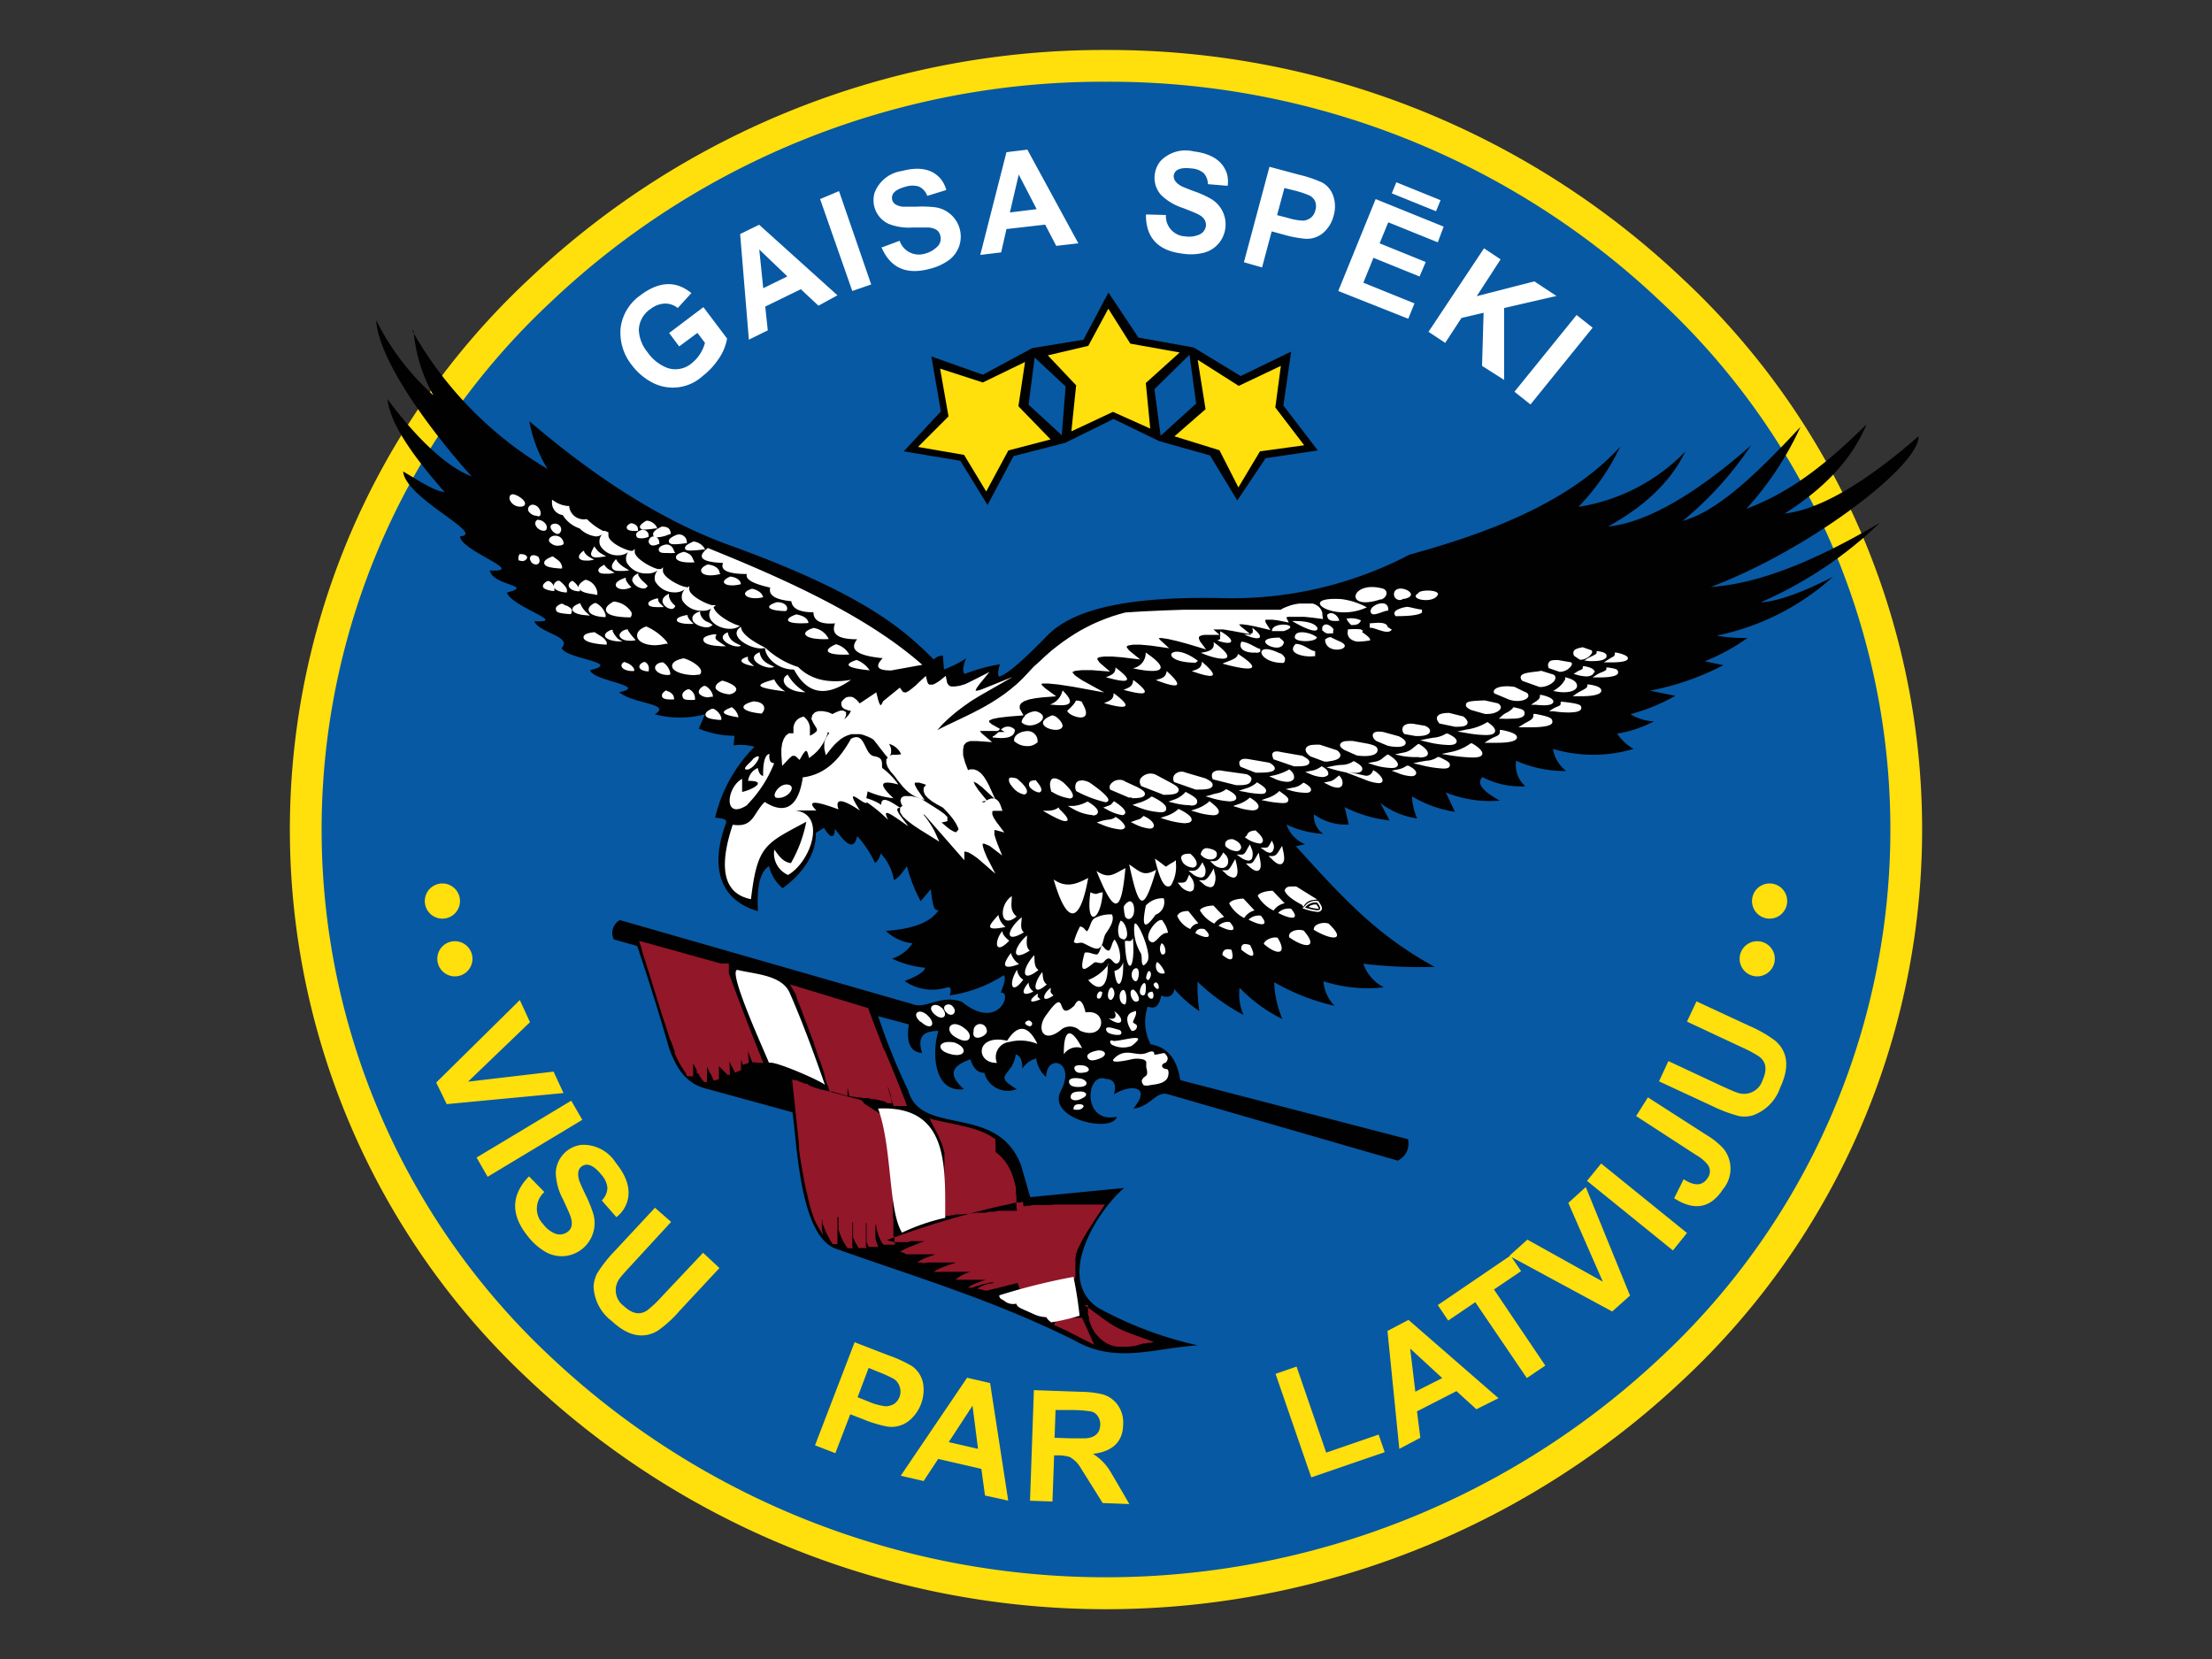 <svg xmlns="http://www.w3.org/2000/svg" id="Capa_1" data-name="Capa 1" viewBox="0 0 200 150"><rect x="0" y="0" width="200" height="150" fill="#333333" stroke="none"/><defs><style>.cls-1{fill:#ffdf0c;}.cls-2{fill:#0759a3;}.cls-3{fill:#010101;}.cls-4{fill:#e20e18;}.cls-5{fill:#fff;}.cls-6{fill:#921729;}</style></defs><path class="cls-1" d="M100,4.52a75.37,75.37,0,0,1,52.11,20.66,68.08,68.08,0,0,1,0,99.64,76,76,0,0,1-104.22,0,68.08,68.08,0,0,1,0-99.64A75.37,75.37,0,0,1,100,4.52"></path><path class="cls-2" d="M100,7.39A72.48,72.48,0,0,0,49.86,27.25a65.25,65.25,0,0,0,0,95.5,73.21,73.21,0,0,0,100.27,0,65.23,65.23,0,0,0,0-95.5A72.44,72.44,0,0,0,100,7.39"></path><path class="cls-3" d="M37.27,29.89A33.73,33.73,0,0,0,49.52,42.41a12.28,12.28,0,0,1-1.66-4.33C53.35,42.77,59.44,46.94,66,49.31c12.75,4.61,16,7.95,18.43,10.32a1.11,1.11,0,0,1,.82-.35l.1,1.25a10.21,10.21,0,0,0,2-1c-.25.63-.36,1.15-.14,1.41a16.07,16.07,0,0,1,3.2-.88c-.16.51-.23.92-.08,1.12.82-.23,2.5-1.8,4.31-3.66,2.2-2.3,6.86-3.64,15.93-3.44a34.6,34.6,0,0,0,16.87-3.93c7.3-2,14.53-4.79,19.05-9.76a20.25,20.25,0,0,1-3.78,5.44,17.15,17.15,0,0,0,9.67-5c-1.15,2.37-3.25,4.72-7,6.78,3.72-.37,8.28-3.23,12.94-7.34a30.86,30.86,0,0,1-6.17,6.82c3.27-.87,7.05-4.64,10.64-8.49A28.58,28.58,0,0,1,157.9,46c4.29-1.59,7.67-4.48,10.87-7.64-1.23,2.94-3.53,5.61-7.42,8.08,3.72-.44,8.14-3.53,12.12-7,.1,2.69-10,10.34-18.79,13.63,3.92-.25,8.86-2,15.29-5.8a36.57,36.57,0,0,1-10.78,7.19q2.22-.1,6.54-2.31a22.34,22.34,0,0,1-10.52,5.32,14.15,14.15,0,0,0,2.79.21,18,18,0,0,1-3.87,2.11l1.69.35a24,24,0,0,1-6.65,2.31l2.31.46a16.93,16.93,0,0,1-4.06,1.66,4.27,4.27,0,0,0,2.12.65,10.72,10.72,0,0,1-3.32,1.11,4.25,4.25,0,0,0,1.48,1.38,12.74,12.74,0,0,1-7.29,0,3.14,3.14,0,0,0,1.2,2,10.76,10.76,0,0,1-4.53-.93,2.56,2.56,0,0,0,.83,2.31,7.41,7.41,0,0,1-3.87-.83c-.62.62.15,1.35,1.57,2.13a10.71,10.71,0,0,1-4.89-.74l.83,1.75A10.54,10.54,0,0,1,127.67,72a5.42,5.42,0,0,0,.46,2,7.12,7.12,0,0,1-3.32-1.39l.83,1.57a11.91,11.91,0,0,1-4.06-1.2l.37,1.57a4.84,4.84,0,0,1-3.14-.92,1.9,1.9,0,0,0,.83,1.76,8.8,8.8,0,0,1-3.32-.84A2.93,2.93,0,0,0,118,76.33l-.83.18c4,4.41,7.19,8,12.55,10.91a43.65,43.65,0,0,1-6.46-.28,3.88,3.88,0,0,0,1.85,2.13,12.93,12.93,0,0,1-5.45-.55,3.58,3.58,0,0,0,1,2.22,19.86,19.86,0,0,1-5.45-2.13,9.2,9.2,0,0,0,.74,3.33,13.93,13.93,0,0,1-3.87-2.83,4.53,4.53,0,0,0,.36,2.46,18.88,18.88,0,0,1-4.16-3,14.8,14.8,0,0,0,.16,2.65,11.33,11.33,0,0,1-2.27-2c-.08.69-.62.84-1.16.59-.22.79-.4,1.29-1.24,1a4.34,4.34,0,0,0,.27,3.41c1.69.29,2.4,1.55,2.68,3.24L127.3,103a1.7,1.7,0,0,1-.92,1.94l-20.77-6c-1.09-.34-1.58,1.14-3.14,1.29,1.68-2-.15-2.26-1.75-1.29.25-.89,0-1.36-.74-1.39-1.81-.67-2.18,4.1,1,3.42-.38,1.51-6.33.23-5.08-2.31,1.44-2.66-1.25-3.48-1.32-1.28a2.75,2.75,0,0,1-.89-1.68,2.08,2.08,0,0,0-1.25.93c0-.66-.14-1.16-.6-1.3-.25,2-2.21,1.8.09,3.14A2.19,2.19,0,0,1,89,97c-.6,0-1-.4-1.26-1.22-1.71.61-2.06,1.36-.59,2.7-2.77.35-2.9-3.4-2.3-5.27-1.61,0-1.86.75-1.48,2-.93-.09-1.48-.73-1.2-2.59l-2.77-.74a56.87,56.87,0,0,0,2.73,6.75c1.16,4.17,8.07,1.08,10.19,6.74l.83,2.87,8.49-.83c-2.52,2.16-6.21,8.18-2.4,10.81a34,34,0,0,0,9.05,3.42c-4,.26-7.4,1.71-11.17-.46-7.38-3.67-14.33-5.71-21.41-8.23-3.42-1-3.64-9.62-4.06-12.38l-7.76-2.13c-1.76-.42-2.72-1.73-3.42-3.75-.88-3.07-1.82-6.09-2.86-9.16l-2.11-.59a1.32,1.32,0,0,1,.55-1.75l26.4,7.58c1.23.54,2.59-.9,4.52-.19,3.36,2.73,4.62-1,3.51-.83.3-.75.5-1.39.27-1.57A12.16,12.16,0,0,1,85.86,90c.18-.51.11-.76-.18-.74a4.35,4.35,0,0,1-3.88-.56c1.22-.47,1.77-.86,1.85-1.2a8.86,8.86,0,0,1-3-.83,3.38,3.38,0,0,0,1.85-1.38,4.15,4.15,0,0,1-2.4-1.12c2.15-.16,4-.65,4.79-1.92-.47.26-.59-.62-.73-1.85l-.92,1.08A14.32,14.32,0,0,1,82,78.31c-.51.75-.9,1.17-1.18,1.25a4.48,4.48,0,0,0-1.2-2.4,1.37,1.37,0,0,1-.5.87,9.63,9.63,0,0,0-1.62-2.44c-.27,1.34-1,.78-2-.65-.07,1-.47.78-1-.09l-.74.46c.07,1.83-1.13,3.65-3,5a3.81,3.81,0,0,1-1.23-2c-.86.54-1.11,2-1,4.07-3.23-.91-4.48-3.72-2.87-8,.06-.41-.56-.37-1-.46a13.44,13.44,0,0,1,3.56-6.4,4.75,4.75,0,0,0-1.89-.13l.08-.86a8.7,8.7,0,0,1-3.23-.65l.56-1.29a9.14,9.14,0,0,1-4.53,0c1.56-1-1.85-.89-3.23-2,2.75-.6-2.41-1-2.62-2,3-.7-2.2-1-2.58-2,1-1.06-2-1.33-2.47-2.42,3.14.16-2-1.26-2.48-2.59,2.57-.66-1.3-.61-1.54-2,3.46.17-2.67-1.77-2.69-3.09,2.42-.16-4.94-3.42-5.15-5.86,1.37.79,2.72,1.74,3.75,1.86-2.93-3.34-4.94-6.22-5.17-8.41,2.62,3.55,5.4,6.18,7.63,7-1.11-1.17-8.33-9.44-8.65-14.13a22.92,22.92,0,0,0,5.18,6.8,14.51,14.51,0,0,1-1.8-5.86"></path><g id="WTF_is_this_" data-name="WTF is this?"><path class="cls-4" d="M85.69,63.24c-.28.13-.44,0-.71.2a3.87,3.87,0,0,0-.41.4c-.29.25-.71.2-1,.41a.53.53,0,0,0-.37.61c.06.31.7.81.64.68-.45-.89.83-.89,1-1.08s.41-.71.74-.85c2.09-.88,1.32-.93.09-.37"></path><path class="cls-4" d="M84,62.88c-.92.79.08.76.6.17.51-.43-.25-.93-.6-.17"></path><path class="cls-4" d="M81.91,63.82c-.3.14-.21.37-.1.66.73.16.77-.66.1-.66"></path><path class="cls-5" d="M88.73,73.53c-.47-.4-1.13-1.43-.89-.46.82,1.67,1.2,1,.89.46"></path><path class="cls-5" d="M87.33,74.05a.35.35,0,0,0,.45,0c0-.41-.45-.41-.45,0"></path><path class="cls-5" d="M84.74,71c.56.64,1.76.36,1.1.11l0,0c0-.09-1.23-.54-1.08-.09"></path><path class="cls-5" d="M85.49,67a1.32,1.32,0,0,1,.79,1.14c-.77.16-1.93-.06-.27,1a1.21,1.21,0,0,1,.57,1.1c-.58.58-1.18-.46-1.42-.84s-1.33-.69-1-1.35c.18-.41.79,0,1.07,0,.17-.24-.1-1.15.31-1"></path><path class="cls-4" d="M81.9,69.63c0,.18,1-.52.95-.64,1,1.44-.15,1.12-.95.64"></path><path class="cls-4" d="M83.35,66.58c-.7,0-.51.63.09.63.33-.33.23-.47-.09-.63"></path><path class="cls-4" d="M80.88,66a.5.5,0,0,0,.48-.44c-.22-.21-.73.19-.48.44"></path><path class="cls-5" d="M80,66.21a.43.43,0,0,0,.11-.33c-.55,0-.7.33-.11.33"></path><path class="cls-5" d="M78.21,65.57c0,.19.05.15.27.15.45-.45-.18-.23-.27-.15"></path><path class="cls-5" d="M79,65.42c.23.08.4,0,.4-.29-.27,0-.46-.1-.4.29"></path><path class="cls-5" d="M78,64.46c-.21.1-.47.55-.28.74s.35,0,.48,0,.46-.55.3-.7-.37,0-.5,0"></path><path class="cls-5" d="M78.94,70.06a1,1,0,0,1,.73.85c-.37.37-2.09-.65-.73-.85M77.52,69c.31.31.56-.4.56-.6-.49-.68-.56.29-.56.6m-.62-.19c-.23,0-1-.19-1,.29.31,0,1,.42,1-.29m-1.36,1.09c-.51,0-2.09.34-2.05.75s.35.25.57.25c.13.27-.14.88.23,1.07s.75-.24,1-.4c.56-.27,1,.37,1.51.13-1.54-1.38-1.59-1,.66-1.52.69-.17-1.65-.28-2-.28"></path><path class="cls-5" d="M74.85,70.82c.06.13.54.23.59.07.15-.5-.91-.65-.59-.07"></path><path class="cls-4" d="M66.18,78.14c.18,1.08.36,1.08.7,0-.18-.5-.46-.5-.7,0"></path></g><path class="cls-5" d="M97.86,63.58c1.23,2.06-1.36,1.15-1.36.67.16-.11.77-.72.77-.91C97.38,63.34,97.91,63.37,97.86,63.58Zm-.1,7a.5.5,0,0,0-.45.2.83.83,0,0,0,0,.75l0,0,0,0a10.85,10.85,0,0,0,2.63,1c.2,0,.25-.1.27-.16s.12-.36-1.7-1.62A1.83,1.83,0,0,0,97.76,70.55ZM94.93,63.7c1.13.1,2.73.29,1.14-1.28A1.71,1.71,0,0,1,94.93,63.7Zm1.14,2c.08-.38-.68-1.13-1-1C92.94,65.57,95.91,66.5,96.07,65.66ZM103.59,59a1.4,1.4,0,0,1-1.16,1.42C104.44,60.88,106.29,60.83,103.59,59Zm17.92,8.79,1.18.52h0a5.75,5.75,0,0,0,.69.05c.7,0,1.14-.18,1.17-.49s-.14-.48-1-.65L122.34,67a3,3,0,0,0-.49,0c-.47,0-.62.16-.67.29S121.14,67.52,121.51,67.79Zm-20.82-5.12c0,.51-.24.67-.87.9C101.3,64,102.87,64.28,100.69,62.67Zm.89-.3c1.49.4,3,.7.88-.9C102.42,62,102.21,62.13,101.58,62.37Zm-.82,25.42c.2,1.89.85,1.38.79-.79A1.07,1.07,0,0,1,100.76,87.79Zm26.07-22a.53.53,0,0,0,.16.58l0,0,1,.18h.16c.25,0,1.08,0,1.15-.43,0-.19-.11-.35-.47-.5l-1-.17C127.14,65.35,126.9,65.62,126.83,65.76ZM123,56.9a5.8,5.8,0,0,0-1,0h-.13l0,.13a.74.74,0,0,0,.14.65A1.17,1.17,0,0,0,123,58a4.79,4.79,0,0,0,.75-.08l.12,0v-.12c0-.13-.44-.47-.71-.64l.07-.15Zm-1.25-1c0,.19.32.51.42.61.36,0,.71,0,.88-.42A2.15,2.15,0,0,0,121.76,55.94ZM98.39,79.38c-1.11.58-2,.92-3.12.14C96.47,83.68,97.64,83.57,98.39,79.38Zm28.88-24.51c-.3,0-1.61.31-1.07.84.48,0,2,0,2.37-.33,0-.09,0-.18,0-.27C128.24,55.11,127.64,54.92,127.27,54.87ZM97.86,85.25c.34.09,1.18.72,1.55.46s.32-.92.57-1.3.84-1.15.56-1.73a3,3,0,0,0-1.62.37c-.35.3-.35.86-.65,1.16-.2-.15-.27-.4-.62-.44a6.79,6.79,0,0,0-.56,1.41C97.37,85.39,97.58,85.18,97.86,85.25Zm3-24.92c0,.51-.24.67-.87.9C101.44,61.64,103,61.94,100.83,60.33ZM115,57.06l1.07,0C117.87,56.47,115,56.11,115,57.06Zm1,2.88c.19,0,.19-.37.19-.42s-.27-.46-.51-.46C113.3,57.88,113.63,59.94,116,59.94Zm.08-1.78c.06-.25-.38-.42-.38-.51C112.72,57.65,115.75,59.28,116.06,58.16Zm2,13.52c.1,0,.39,0,.45-.21s-.14-.41-.62-.69l-.08,0-.08.06a1.65,1.65,0,0,1-.89.38l-.61.13.6.17A5.29,5.29,0,0,0,118.06,71.68Zm-2.31-.1-.1-.06-.09.09a2.66,2.66,0,0,1-1,.55l-.53.18.56.11a9.16,9.16,0,0,0,1.33.16c.22,0,.49,0,.54-.23S116.34,72,115.75,71.58ZM117,70.37c0-.13.06-.4-.35-.74l-.09-.07-.1.07a5.18,5.18,0,0,1-1.25.47l-.45.09.42.19a3,3,0,0,0,1.18.31C116.69,70.69,116.93,70.57,117,70.37Zm-1.27,7.77A.3.3,0,0,0,116,78c.14-.17.15-.51,0-1.15l-.08-.37-.21.34c-.22.37-.36.57-.66.58l-.36,0,.27.24C115.31,78,115.54,78.14,115.73,78.14Zm-8-17.47c1.45.51,3,.92.94-.84C108.64,60.34,108.42,60.48,107.78,60.67Zm2-2.59c.12.63-.38.84-1.16.94C110.28,59.78,112.32,59.94,109.76,58.08Zm-5.24,3.4c1.44.56,3,1,1-.8C105.4,61.18,105.17,61.32,104.52,61.48Zm3.65-1.56,0-.05.18-.11C105.77,57.79,104.54,59.92,108.17,59.92Zm5.41-.91a.48.48,0,0,0,.4-.1v-.24c-.29,0-1.08-.65-1.71-.65C111.84,58.9,113.06,59.06,113.58,59Zm-1.46,9.79a.54.54,0,0,0,.08.53l0,0,1.35.53h.32c1.18,0,1.38-.17,1.42-.35s-.23-.42-.49-.55l-1.92-.33C112.47,68.58,112.23,68.62,112.12,68.8Zm7.72-11c0,1.58,3,.83,1.21.15l-.61-.29v0C120.3,57.52,119.93,57.71,119.84,57.8Zm4.85,8.35c-.37,0-.49.13-.53.25s0,.39.32.6l1,.42a3.7,3.7,0,0,0,.88.11c.45,0,.71-.11.76-.31s-.15-.42-.62-.65l-1.34-.37A2.15,2.15,0,0,0,124.69,66.15ZM112.87,77.81a.36.36,0,0,0,.32-.17,1.24,1.24,0,0,0-.07-1l-.11-.29-.16.27-.1.18c-.16.3-.26.46-.47.47h-.46l.37.26A1.43,1.43,0,0,0,112.87,77.81Zm.77.93a.3.3,0,0,0,.24-.11c.14-.17.15-.51,0-1.15l-.07-.39-.2.34-.09.15c-.17.3-.28.48-.51.49h-.36l.26.25C113.25,78.62,113.47,78.74,113.64,78.74Zm-2.13.61a.32.32,0,0,0,.27-.13c.09-.11.19-.37,0-1.19l-.09-.36-.19.32-.09.16c-.19.33-.31.53-.54.54h-.38l.29.25A1.21,1.21,0,0,0,111.51,79.35Zm-2.08.87a.42.42,0,0,0,.31-.15,1.52,1.52,0,0,0,.08-1.17l-.08-.38-.2.34c-.18.31-.44.73-.74.73l-.4,0,.31.25A1.24,1.24,0,0,0,109.43,80.22ZM111,78.16a.86.86,0,0,0-.26-.94l-.13-.15-.1.17c-.23.38-.43.61-.73.62l-.37,0,.27.25a1.2,1.2,0,0,0,.79.37A.56.56,0,0,0,111,78.16Zm-3.43,2.45a.39.39,0,0,0,.35-.2,1.19,1.19,0,0,0-.24-1.09l-.16-.24-.11.26c-.14.36-.25.47-.59.47h-.34l.22.25A1.33,1.33,0,0,0,107.58,80.61Zm7.58,1.72a1.58,1.58,0,0,1,1-.66l-1.08-1.13c-.56,0-1.24.18-1.35.46A3.23,3.23,0,0,0,115.16,82.33Zm-6.23-3.17a1,1,0,0,0-.08-.94l-.12-.26-.15.25c-.21.36-.42.51-.7.52h-.41l.32.25a1.34,1.34,0,0,0,.77.36A.43.43,0,0,0,108.93,79.16Zm7.8,3a1.35,1.35,0,0,0-1.16.38C116.91,83.23,117.52,83.09,116.73,82.16ZM120.1,70c0-.15,0-.38-.52-.67l-.09-.05-.08.06a2,2,0,0,1-.92.36l-.48.1.46.19a3.14,3.14,0,0,0,1.12.27C120,70.22,120.08,70.06,120.1,70Zm1.07-1.57c.07-.18,0-.38-.28-.59l-1.53-.5a3,3,0,0,0-.5,0c-.6,0-.76.22-.8.36s0,.38.43.69l1.25.47H120C120.47,68.79,121.05,68.72,121.17,68.39ZM118,82.2l-.24-.07.23-.22a1.23,1.23,0,0,1,1.17-.44h.07l0,.06c.27.36.35.58.26.74a.39.39,0,0,1-.38.18h0A4.58,4.58,0,0,1,118,82.2Zm0-.14c1.33.4,1.67.32,1.1-.45A1.16,1.16,0,0,0,118,82.06Zm2-26.47c0,.56.45.59,1.09.54C121,55.65,120.4,55.19,120,55.59ZM117.84,82l.07-.12a1.08,1.08,0,0,1,.77-.5l.42-.05-1.9-1.18h-.26c-.41,0-.66,0-.79.36l0,0v0c.17.49.89.94,1.58,1.31Zm.47,0a3.33,3.33,0,0,0,.81.16.24.24,0,0,0,.12,0s0-.08-.2-.37A.9.9,0,0,0,118.31,82Zm1.24-25.27c0,.09,0,.21,0,.29l.05,0v0c.36.36.5.24.94.24,0-.08,0-.21,0-.29C120.78,57,119.88,56,119.55,56.72Zm-16.88,32c.33,0,.46-1.3,0-1.18S102.2,88.59,102.67,88.72Zm-.24-3.94c-.16.47-.36.22-.72.29C101.79,88.32,102.69,87.9,102.43,84.78Zm.37,8c0-.2-.28-.23-.35-.35s.46-.8.2-1.06c0,0-.09.08-.15.09-1.09.29-.33,1.59-.17,1.74A.42.42,0,0,0,102.8,92.79Zm-2.06-1.37c.22.35.21.84-.5.65C101.49,93,101.78,92.14,100.74,91.42Zm-.27-1a.77.77,0,0,0,.13-1.07C100.29,89,99.89,90.41,100.47,90.41Zm6.7-16c.12,0,.51,0,.57-.26,0-.1.09-.4-1.13-1l-.1,0-.07.08a3.06,3.06,0,0,1-1.06.56l-.45.15.45.14A7.56,7.56,0,0,0,107.17,74.44Zm-5.44,16.38c.23-.23.1-1.55-.28-1.25S101.2,90.82,101.73,90.82Zm.81-1.3a.22.22,0,0,0-.31.18,1,1,0,0,0,.29.82.36.36,0,0,0,.4,0C103.12,90.28,102.74,89.64,102.54,89.52Zm.93-15.71-.1,0-.08.08a.82.82,0,0,1-.46.25l-.25.09-.34.12.33.16a3.86,3.86,0,0,0,1.38.43c.27,0,.35-.13.37-.21C104.39,74.38,103.9,74,103.47,73.81Zm-1.38,4.34c.89,4.09,1.27,4.51,2.45.51C103.43,79.24,103.2,78.92,102.09,78.15Zm3.35-5c0-.1.1-.43-1.26-1.1l-.1,0-.07.07a3.57,3.57,0,0,1-1.12.51l-.5.17.39.15a6.56,6.56,0,0,0,2.1.51C105.21,73.46,105.4,73.37,105.44,73.19Zm-1.56,15.42c.35-.35.13-1-.11-.65C103.67,88.16,103.47,88.61,103.88,88.61Zm.38,1.61c.08-.1,0-.43-.07-.5C103.35,89.72,104,90.55,104.26,90.22Zm-.64-8.36c-.4,1.88-.22,2.44.86.91a1.21,1.21,0,0,0,.74-1.49A2,2,0,0,0,103.62,81.86ZM110.53,60c1.89.53,4.17.92,1.4-.88C111.89,59.58,111.15,59.72,110.53,60ZM99.29,90.28c.28.09.37-.42.37-.56C99.32,89.38,99,90.22,99.29,90.28Zm5.86-7c-.35-.57-2.05,1.55-1,1.92h.13c.51-.27.67-.86,1.33-.86A2.57,2.57,0,0,0,105.15,83.31ZM93,88.84c-.71.83-.59,1.32.44.81A1,1,0,0,1,93,88.84ZM103.38,90c.25,0,.24-.74.21-.91C103.49,88.31,102.6,90,103.38,90ZM92.14,87.17a1.83,1.83,0,0,1-.74-1C90.69,87.12,90.48,87.79,92.14,87.17Zm11.67-.41c.21-1-1.17-4-1.25-3.1a4.13,4.13,0,0,0,.56,2.48c.21.34,0,1,.27,1.15A.86.86,0,0,0,103.81,86.76ZM92.69,92.51c0,.13.31.28.43.28a.22.22,0,0,0,.2-.24c0-.13-.19-.28-.3-.28S92.69,92.38,92.69,92.51Zm8.41-5.45c.21-.14.19-.58.16-.79a2.8,2.8,0,0,0-.48-1.32c-.26.25-.26.76-.51,1-.3,0-.46-.32-.63-.49-.16.26-.18.65-.44.84-.44,0-.66-.26-1.13-.16-.55,2,0,1.58.83.92.26-.19.64.23.95-.14C100.5,86.14,100.6,87.4,101.1,87.06ZM90.92,83.81a1.73,1.73,0,0,1-.65-1.09C89.56,83.55,88.77,84.26,90.92,83.81Zm1-.94c-.68-.57-.42-1.27-.44-1.84C90.29,81.79,90.38,84.13,91.92,82.87Zm-.67,2.19c-.37-.32-.61-.56-.62-.88C89.92,85,89.87,86.48,91.25,85.06Zm0-14.62c-.07.16,0,.38.33.76a1.74,1.74,0,0,0,1,.63.26.26,0,0,0,.26-.17c.13-.37-.57-1-.88-1.25l0,0a1,1,0,0,0-.4-.09A.29.29,0,0,0,91.2,70.44Zm1.34,13.88c-.42-.35-.2-1-.21-1.38C91.14,83.91,90.68,85.41,92.54,84.32Zm1-13.76h-.08c-.18,0-.38.05-.45.22a.44.44,0,0,0,.09.44l0,0a1.47,1.47,0,0,0,.77.43.23.23,0,0,0,.22-.14c.12-.29-.37-.8-.52-1Zm-.72-4.45c-.56,0-1.18.33-1.18.8V67l0,0a1.73,1.73,0,0,0,1.19.46,1.24,1.24,0,0,0,.88-.31l.05,0v-.06A.9.9,0,0,0,92.78,66.11Zm7.37,21.07a4.16,4.16,0,0,1-1.85,1.43C99.43,89.83,100.23,89.2,100.15,87.18Zm42.07-27.89.54.36,0,0,.13,0a1.25,1.25,0,0,0,.93-.56.25.25,0,0,0,0-.29l0,0-.81-.28h0c-.48.1-.71.17-.8.34a.43.43,0,0,0,0,.38Zm1.88,1.51c0-.18-.13-.42-.92-.56l-.16,0,0,.15c0,.09-.07.13-.26.21a1.61,1.61,0,0,0-.29.15l-.28.18.31.09a3.41,3.41,0,0,0,.9.14C143.81,61.14,144.08,61,144.1,60.8ZM140,60.4l1,.34.13,0a1.29,1.29,0,0,0,.95-.56.26.26,0,0,0,0-.29l0,0-1.2-.21c-.47,0-.73,0-.85.23a.45.45,0,0,0,0,.46Zm3.59-.9-.34.22.41.05a3.59,3.59,0,0,0,.47,0c.5,0,1.1-.11,1.13-.43s-.41-.4-.75-.46l-.15,0,0,.16c0,.09-.3.23-.45.3Zm-4.41,2.61a.55.55,0,0,0,.19,0c.45,0,1.15-.35,1.25-.72a.33.33,0,0,0-.15-.39l-1.12-.35h0a4.42,4.42,0,0,1-.61.09c-.71.09-1.16.16-1.24.43a.39.39,0,0,0,.17.4Zm2.22.48c.68,0,1.15-.21,1.19-.55,0-.19-.06-.53-.9-.76l-.17-.05,0,.18a2.38,2.38,0,0,1-.77.86l-.31.21.37.06A3.27,3.27,0,0,0,141.35,62.59Zm-2,.24-.17,0,0,.16c0,.19-.23.35-.46.5l-.34.23.4,0a7.24,7.24,0,0,0,.75.05q.83,0,.87-.33C140.44,63.2,140.1,63,139.38,62.83ZM136.8,64l-.06.07a1.75,1.75,0,0,1-.48.35,1.85,1.85,0,0,0-.5.34l-.24.22.32,0a5,5,0,0,0,.75,0c.36,0,1.2,0,1.25-.42s-.27-.45-1-.62ZM105.3,88c.07-.19-.53-1.06-.71-1C104.36,87.51,104.65,88.17,105.3,88Zm24.82-22.59,0,0,1.43.3h.23c.55,0,.82-.09.9-.3s-.17-.47-.37-.63l-1.28-.32h0c-.66,0-1,.13-1.09.36S130.05,65.3,130.12,65.37Zm6.29-2.17a2.25,2.25,0,0,0,.78.14c.44,0,.92-.14,1-.43,0-.12,0-.3-.37-.41l-.87-.43,0,0a4.34,4.34,0,0,0-.71-.06c-.58,0-1,.13-1.14.35a.28.28,0,0,0,0,.29l0,0ZM104.3,89c0,.16.27.49.44.4C104.88,89.09,104.53,88.55,104.3,89Zm.73-3.72,0,0a.9.9,0,0,0,0,1C105.62,86.46,105.33,85.29,105,85.29Zm29.46-20-.09.06a4.94,4.94,0,0,1-1.85.63l-.78.17.78.13a11,11,0,0,0,1.77.19c.52,0,.78-.09.85-.3s-.11-.48-.6-.82ZM133,64.19l1.25.36a1.55,1.55,0,0,0,.31,0c.48,0,1.06-.23,1.14-.55,0-.08,0-.26-.27-.41l-1.17-.26h-.15c-1.11.05-1.5.08-1.56.34S132.74,64.05,133,64.19ZM93.51,86.36c-1.05,1.12-1.31,2.67.39,1.34C93.44,87.41,93.57,86.7,93.51,86.36Zm8.84-14.19c.76,0,1.1-.09,1.16-.32s-.15-.4-.67-.68l-1.09-.5a.85.85,0,0,0-.5-.16,1,1,0,0,0-.86.43.43.43,0,0,0,0,.46l0,0,1.67.71h.28Zm2.81-.31h.19c.77,0,1.15-.11,1.21-.36s-.15-.43-.65-.7l-1.4-.75a1.13,1.13,0,0,0-1.39.35.63.63,0,0,0,.08.68l0,0,1.88.73Zm-2.69,10.88c.11-.29.15-1.08-.25-1.24-.2-.07-.6.34-.61.5a3.7,3.7,0,0,0,.13.91C102,83.21,102.27,83.13,102.47,82.74ZM112.71,70l-2.13-.3c-.44-.11-.8,0-.94.18a.52.52,0,0,0,0,.52l0,.06,2.12.53.35,0c.22,0,.92,0,1-.41C113.24,70.36,113.08,70.15,112.71,70Zm-13,10.68c-.67.06-.39.29-1.12,0C98.13,83.91,99.53,83.35,99.71,80.64Zm2.05-2.19c-1.12.58-1.51,1-2.62.26C100.78,82.8,101.38,82.64,101.76,78.45Zm-.13,6.48a.57.57,0,0,0,.26-.33c.09-.38-.15-1.27-.56-1.4h0a1.76,1.76,0,0,0-.13,1.47A.54.54,0,0,0,101.63,84.93ZM112,71.5l.56.1a8.61,8.61,0,0,0,1.4.18c.21,0,.46,0,.51-.22s-.14-.41-.72-.77l-.1-.06-.08.08a2.66,2.66,0,0,1-1,.5ZM113.78,73c.07-.23-.15-.5-.68-.83l-.1-.06-.08.08a3,3,0,0,1-1,.54l-.43.15.44.13a4.84,4.84,0,0,0,1.34.26C113.54,73.26,113.73,73.17,113.78,73Zm-2.89,3.59a1.58,1.58,0,0,0,.88.37.41.41,0,0,0,.45-.31c0-.22-.13-.54-.75-.77a.34.34,0,0,0-.14,0,.57.57,0,0,0-.49.22.44.44,0,0,0,0,.46Zm-9.15-3.08c0-.08.1-.33-.91-1l-.1-.07-.09.09-.11.13c-.09.1-.11.12-.45.24l-.33.12.31.16a4.2,4.2,0,0,0,1.4.52A.27.27,0,0,0,101.74,73.5Zm12.12,2.76a.3.3,0,0,0,.31-.18c.08-.23-.14-.56-.64-1l-.06,0h-.06c-.47.07-.57.21-.65.38a.3.3,0,0,1-.07.11l-.14.13.16.1A2.56,2.56,0,0,0,113.86,76.26Zm-2.08-4.08c0-.15,0-.4-.87-.82l-.1,0-.08.08a2.07,2.07,0,0,1-.76.29,3.69,3.69,0,0,0-.53.15L109,72l.46.13a7.2,7.2,0,0,0,1.76.33C111.33,72.44,111.72,72.44,111.78,72.18Zm-4.62-2.35a.84.84,0,0,0-1,.26.61.61,0,0,0,0,.61l0,0,1.94.68h.27c.84,0,1.2-.1,1.26-.35s-.13-.4-.63-.66Zm.49,3c.13,0,.52,0,.58-.26s0-.43-.93-.93l-.1-.05-.08.08a2.32,2.32,0,0,1-1,.63l-.48.17.49.12A6.43,6.43,0,0,0,107.65,72.81Zm-8.85.89c.34,0,.43-.16.46-.25.07-.26-.22-.58-.9-1l-.08,0-.08.06a3.32,3.32,0,0,1-1.14.33l-.51,0,.44.25A4.25,4.25,0,0,0,98.8,73.7Zm20.27-16.1c-.39-.39-2-.81-2,0C117.09,58.1,119.07,58.07,119.07,57.6ZM96.53,74.17c0-.13,0-.32-.73-1L95.71,73l-.1.08a1.65,1.65,0,0,1-.82.22l-.5,0,.43.25c1.24.69,1.5.69,1.58.69S96.52,74.21,96.53,74.17Zm22.38-14.84c0-.14,0-.37,0-.46-.43,0-1-.65-1.76-.65-1,1,1.32,1.27,1.76,1.07C118.72,59.43,118.81,59.38,118.91,59.33ZM95.25,90c-.37-.32-.24-.36-.24-.68C94.26,89.84,94.08,90.82,95.25,90Zm3.91-15.63.38.15a5.76,5.76,0,0,0,1.76.48c.29,0,.39-.12.42-.22s-.19-.51-.76-.86l-.1-.06-.08.08a1.26,1.26,0,0,1-.59.17,3.83,3.83,0,0,0-.64.13ZM94.65,89c-.4-.22-.34-.82-.41-1.11C93.42,88.89,93.3,90.21,94.65,89Zm20.11-11.89a.37.37,0,0,0,.34-.2.72.72,0,0,0,0-.67L115,76l-.13.23-.08.14c-.13.22-.15.26-.37.27h-.44l.36.26A.84.84,0,0,0,114.76,77.09Zm-21.9,7.47c-1.17,1-1.58,2.53.25,1.37C92.68,85.6,92.88,84.91,92.86,84.56Zm24-28.41s2.27,1.37,2.27.62C118.8,56.13,117.37,56.15,116.85,56.15ZM97,72.05c0-.09.14-.37-.81-1.26-.55-.45-1-.53-1.15-.27s-.12.54,0,1l0,.06.05,0a4.15,4.15,0,0,0,1.51.59A.33.33,0,0,0,97,72.05Zm10.62,5.14,0,0h-.1c-.39,0-.62.08-.7.25s.07.46.17.6a1.26,1.26,0,0,0,.81.4.38.38,0,0,0,.39-.24C108.25,77.9,108.05,77.55,107.62,77.19ZM92.52,88.58a1.21,1.21,0,0,1-.56-.9C91.23,88.76,91.35,90.13,92.52,88.58Zm22.54-20.47c-.07.13,0,.3.08.54l0,0,1.86.64h.25c.76,0,1.07-.09,1.13-.31s-.14-.39-.64-.65L115.84,68C115.41,67.89,115.17,67.93,115.06,68.11Zm-5.61,4.4-.1-.08-.09.1a3.35,3.35,0,0,1-1.12.61l-.45.15.46.13a6.23,6.23,0,0,0,1.52.29c.11,0,.44,0,.52-.24S110,72.94,109.45,72.51Zm-.35,4.18c-.25,0-.45.18-.53.51l0,.08.06.06a1.17,1.17,0,0,0,.81.37c.32,0,.56-.17.58-.4s0-.47-.85-.62Zm-60.5-30a.36.36,0,0,0,.24-.07l0,0v0a.66.66,0,0,0-.08-.61.74.74,0,0,0-.58-.38.44.44,0,0,0-.27.09.41.41,0,0,0-.14.47A.94.94,0,0,0,48.6,46.64ZM86.29,94.26c-1.44-.27-1.7.65-.5,1C87.3,95.75,87.63,94.74,86.29,94.26Zm.16-.45c1.3.77,1.55-.22.86-.75C86,91.93,85.22,93.15,86.45,93.81Zm26.34-36.44-.29,0c1.29.59,2.06.41.73-.61.09.44.06.51-.21.55l.13.1Zm-29.54,35c.93.88,1.44.24.64-.54S82.34,91.67,83.25,92.41ZM110.3,57.49c0,.22.14.31-.25.41,1.41.53,1.83.07.3-.82a.67.67,0,0,0,0,.4ZM86.14,91c-.3-.4-1.13-.1-.61.5S86.63,91.51,86.14,91Zm-1,.13c-.55-.58-1.42-.14-.66.56S85.82,91.82,85.15,91.11Zm4.07,2a.59.59,0,0,0-1.18.1C87.8,94.35,89.42,93.64,89.22,93.14Zm4.61-3.29c-.74.51-.92,1,.25.51C93.71,90.05,93.84,90.17,93.83,89.85Zm3.83,3.35c2.33,1,2.57-2,.5-1.65-.24-1.06-.63-1.41-1-.63-1.81,1.71-.51-2-2.49.78-1,1.23-.41,2.71,1.19,1.49A1.28,1.28,0,0,1,97.66,93.2Zm-5-28.41a.74.74,0,0,0-.28.53c.88.87,3-.52,1.28-1a1.57,1.57,0,0,0-1,.4l0,0ZM91.06,94.1c-2.89-.66-2.88,2.05-.92,2a1.37,1.37,0,0,1,1.12-1.89,4,4,0,0,1,2.54.18C92.94,92.62,92,92.62,91.06,94.1ZM82.13,74.71c-.92-1.21-1.3-1.64-.74-1.68-.44-.24-1.74-1.3-1.71-.26a4.68,4.68,0,0,0-1.35-.6l.12-.62a7.63,7.63,0,0,0,2.33.62q-2.06-1.9.44-1.24a6.28,6.28,0,0,0-1.45-1.49c-.09-.4.19-.92-.74-1.07s-.77-2.3-2.09-1.57c-1,1.8-2.27,3.23-4.37,3.49v.18l0-.09c-.35,2.31-1.41,3.42-3.43,2.13-1.08,1.08-1,2.33-2.89,2.06q-2,6,1.65,6.73c.58-4.89,1.28-5,5-7a12,12,0,0,1-1.39,3.74c-.66-.1-1-.52-1.5-1.23a2.13,2.13,0,0,0,1.24,2.3c2.08-1.18,3.53-5.5.65-5.83l1.91,0q-1.33-1.34,2-.1c-.35-1.08.41-.91,1.94.1-1.7-2.65.54-.26.63-.74a13.7,13.7,0,0,1,1.92,1.59C79.73,73,80.41,73.51,82.13,74.71Zm8.16-8.52c-.22.19-.4.38-.53.38v.11a.08.08,0,0,0,.08,0c.61.08,1.92.18,1.92-.7a.84.84,0,0,0-1.26,0l.35.2Zm-1.92,11.4-.44-.31-.37-.21L87.3,77h-.11l0,.05,0,.73-3.5-4-.13-.13-.07,0v0l.16.19.18.24.17.25.16.24.15.25.14.24.12.25.36.79L83.16,75l-.6-.4-.52-.4-.41-.37-.25-.39,0-.41.22-.17-.11-.18-.08-.3.09-.26.24-.14.31,0,.36,0,.45.11.54.17-.57-.2-.33-.18-.31-.22-.29-.25-.27-.28-.25-.31-.25-.31-.23-.32-.39-.45-.26-.4L80.14,69l0-.34.13-.16L80,68.19,79.86,68l-.31-.39-.28-.37L79,66.9l-.17-.12-.21-.11-.21-.09-.21-.08L78,66.43l-.22-.05-.23,0-.22,0-.34,0-.33.1-.32.14-.31.19-.29.25-.29.27-.28.32-.5.64-.14-.6,0-.26,0-.24.06-.24.1-.23.13-.22.16-.22,0,0-.15-.1,0,.15-.14.35-.16.34-.19.32-.21.3-.24.28-.26.25-.47.37L73,68l-.08-.1,0,0h0l-.09,0-.12.13-.14.2-.28.48-.32-.31-.12-.06h-.1l-.11,0-.13.1-.16.14-.63.67-.07-1,0-.55.07-.48.14-.41.2-.31.27-.2.34,0,.07,0V66l0-.28.08-.27.12-.22.17-.19.22-.14.34-.12.27.27.14.22.1.24.05.25V66l0,.28,0,.24.18-.09.2-.12.15-.13.1-.1,0-.09v-.08l-.07-.13-.24-.39L73.36,65l.09-.35.24-.25L74,64.3l.41,0,.46.09.4.17.36-.18.34-.13.29,0,.24.14v.3l-.13.28L76.3,65l.07,0,.18-.16.16-.18.13-.19.1-.21v0h-.12l-.28-.08-.23-.1-.17-.15-.07-.22,0-.22.16-.21.24-.21L76.7,63l.17,0L77,63l.17.07.16.11.17.15.16.18.07.09,1.5-1,.16.64.09.29.09.18.06.06h0l.09-.11.13-.26,1.51-1.23.26.37.13.06.19,0,.26-.15.3-.23.33-.28.33-.32.55-.5.14.55.08.16.1.07.12,0,.2,0,.25-.12.32-.2.59-.47.13.64.14.21.21.11.33,0,.43-.06.54-.16L88,61.5l1.46-.74-.91,1.11-.25.35-.1.23v0h.16l.35-.1,2.84-1.14-3,1.72-.75.46-.71.5-.67.51-.62.53-.59.56-.47.53.3-.16.55-.27,1.72-.82.59-.29.58-.3.59-.32.58-.34.58-.37.57-.39.56-.43.55-.46.53-.5.52-.55.5-.54L94,59.8l.51-.48.52-.46.53-.42.53-.4.55-.38.54-.35L97.7,57l.56-.3.56-.28.57-.25.58-.23.58-.21.58-.18.61-.17.9-.06.88-.05,1.76-.08,1.76-.06,1.76,0,2.63,0h1.76l2.59,0,.27-.15.34-.14.34-.12.36-.09.38-.06.39,0h.4l.43,0,.25.09.18.11.16.13.12.15.09.17.07.17,0,.17.06.41-1-.13-.7-.07-.61,0h-.5l-.35,0-.16.06h0l.23.46-1-.2-.5-.06h-.35l-.21,0-.07.05v.07l.06.18.41.64-1.29-.31-.7-.14-.53-.07h-.32l0,0,.15.18.83.67-.23,0-1.39-.26-.79-.13-.54,0h-.35l0,0,.56.49h0l-1,0-.38,0-.28.06-.15.07-.06.08v.13l.09.23.56.75-1.63-.49-1-.27-.79-.18-.58-.09h-.28l.08.13.86.79-1.68-.24-.91-.08h-.68l-.43.07-.13.08v.1l.22.28,1,.81-1.66-.2-.89-.07h-.7l-.46.06-.17.1v.1l.2.29.94.81-1.65-.13-.88,0-.6.06-.25.1v.06l.22.26.64.44,2,1.1-2.83-.52-1.32-.2-.92-.09-.52,0-.08.05,0,.06.33.32,1,.73-1.22.09-.66.08-.57.11-.45.16-.28.19-.12.21v.27l.34.61,0,0-1.36.11-.86.1-.58.12-.3.14,0,.06,0,.08.24.2.75.42-.21.18-.64,0h-.42l-.35,0-.21,0,0,0v0l.16.21.94.8L88.28,67h-.56l-.35.13-.21.23-.08.38,0,.55.19.69.26.66.16-.08.36,0,.33.12.3.22.27.31.24.38.23.43L90,72.29l-1.21-1.12-.46-.35-.3-.15h0l.11.28.34.51.75.92-.46.1,0,0,.11.06.11,0,.16-.13.24-.14.25-.08h.24l.23.1.19.19.14.26.2.57-.62,0-.21,0-.09.06,0,.09,0,.18.13.3.25.39.71.94L90,75.05h-.09l0,0,0,.15,0,.27.11.36.15.43.44,1.09-1.12-.86L89,76.28l-.15,0v.19l.13.43.25.61L90,79,88.85,78ZM81.48,68.2l0,0-.12-.23-.15-.2L81,67.57l-.2-.14-.23-.11-.18-.07.12.27.06.18,0,.19v.18l-.06.18-.07.08.23-.09.45,0ZM86.67,75l-.07-.21-.12-.25-.15-.25-.17-.25-.2-.25-.22-.26-.24-.26-.25-.25-.53-.29-.47-.29-.36-.29-.26-.29-.12-.31,0-.32.22-.27,0,0-.19-.07-.43-.13-.29,0-.11,0,0,0,0,.19.2.39.69,1-.29-.1,1.13.71.51.33.42.3.29.29,0,.38-.44.1h-.1l.45.39.34.26.29.17.19.07h.06l0,0ZM54.09,57.37l-.33-.21,0,0h0c-.66.06-1,.21-1,.46,0,.48,1.34.62,1.91.66h.19l0-.19C54.71,57.74,54.45,57.59,54.09,57.37Zm2.35,2.48h0l0,0c-.26.14-.26.3-.24.39.07.29.58.43.9.43h.24l0-.17C57.15,60.15,56.9,60,56.44,59.85Zm-.54-2.07a2.48,2.48,0,0,1-.5-.69l0-.14-.14,0c-.4.16-.59.35-.56.55s.42.43,1.14.49l.44,0Zm4.27.43.21,0L60.27,58a5,5,0,0,0-1.82-1.35l-.05,0,0,0c-.81.3-.82.73-.79.91.08.46.74.78,1.64.78A4.89,4.89,0,0,0,60.17,58.21ZM56.78,57l0-.09h-.1a.87.87,0,0,0-.59.33.29.29,0,0,0-.07.24c.05.26.42.45.88.45a1.63,1.63,0,0,0,.31,0l.27-.05-.18-.2A5.7,5.7,0,0,1,56.78,57ZM97.84,94.77c-1-1.93-1.68-1.79-1.65.55A1.42,1.42,0,0,1,97.84,94.77Zm-46.66-40-.32-.18-.06,0-.07,0c-.24.11-.51.26-.47.49s.06.37,1.33.45h0l0,0a.25.25,0,0,0,.1-.21C51.78,55.05,51.55,54.93,51.18,54.73Zm14.95,9.19c-1,.37-1,.64.64.9A1.42,1.42,0,0,0,66.13,63.92ZM53.34,55.66l-.33-.3a2.34,2.34,0,0,1-.5-.69l-.06-.14-.13.06c-.41.16-.59.34-.56.55s.42.42,1.14.48Zm9,6.66-.07,0-.07,0c-.35.13-.55.37-.5.6s.1.36.61.36a2,2,0,0,0,.39,0l.14,0,0-.14A.91.91,0,0,0,62.3,62.32Zm-4-2.46-.07,0-.07,0c-.28.12-.42.29-.39.46s.25.33.7.38l.15,0v-.16A.65.65,0,0,0,58.33,59.86Zm6.17,4.22-.06,0-.08,0c-.31.14-.62.32-.58.57s.4.37,1.24.44l.19,0,0-.19A1.31,1.31,0,0,0,64.5,64.08Zm61.32,5.36c.33,0,.51-.09.56-.27s-.22-.56-.87-.94l-.09,0-.08.06-.3.23a1.38,1.38,0,0,1-.79.36l-.57.11.55.18A6,6,0,0,0,125.82,69.44ZM63.17,61l.06,0a.29.29,0,0,0,.16-.3c0-.43-.92-1-1.54-1.17h-.08q-1,.21-1,.69c0,.51,1.06.82,2,.82ZM60.6,61l0-.17a1.49,1.49,0,0,0-.65-.94l-.05,0h-.06c-.47.07-.63.32-.61.53s.39.61,1.16.61Zm-.16,1.55-.16-.11-.09,0q-.4.26-.33.51c0,.13.18.29.68.29h.24l.16,0,0-.16C60.87,62.77,60.73,62.69,60.44,62.5ZM135.77,66l-.16,0,0,.16c0,.27-.16.34-.48.48a3.27,3.27,0,0,0-.52.27l-.38.25.46,0c.24,0,.46,0,.67,0,.8,0,1.76-.08,1.8-.48C137.16,66.49,137,66.24,135.77,66ZM97.66,99.84c-.27,0-.6,0-.6.46a1.12,1.12,0,0,0,.63,0C98.05,100.12,98.09,99.88,97.66,99.84ZM121.1,70.11l-.13.09-.21.17a1.16,1.16,0,0,1-.64.3l-.42.09.39.19a2,2,0,0,0,.85.27.45.45,0,0,0,.41-.21.78.78,0,0,0-.17-.77Zm6.24-.88-.08,0-.07,0a1.94,1.94,0,0,1-.86.35l-.51.1.49.18a3.8,3.8,0,0,0,1.28.32c.32,0,.42-.13.45-.24C128.1,69.67,127.69,69.4,127.34,69.23Zm2.79-.78-.08,0-.07,0a1.88,1.88,0,0,1-1,.33l-.54.09-.66.14.66.15a9.83,9.83,0,0,0,2.07.33c.14,0,.52,0,.57-.24S131.06,68.88,130.13,68.45Zm-15.86,16.9c1.35,1.15,2.11.85,1.25-.56C115.07,84.66,114.31,85,114.27,85.35ZM114,82.79a1.32,1.32,0,0,0-1.11.36C114.17,83.81,114.75,83.68,114,82.79Zm4.79,1.28c1.66,1,3,1,1.34-.56C119.59,83.32,118.72,83.58,118.79,84.07Zm-2.22.68c1.56,1.1,2.64.91,1.3-.61C117.23,83.93,116.4,84.27,116.57,84.75Zm28.82-24.4-.15,0,0,.16c0,.1-.27.21-.46.29a1.82,1.82,0,0,0-.37.18l-.42.27h.65c.6,0,1.63-.06,1.66-.42S146,60.46,145.39,60.35Zm.75-1.33L146,59l0,.16c0,.14-.13.21-.34.32l-.23.14-.42.27h.66c1.48,0,1.51-.27,1.52-.38S147,59.18,146.14,59Zm-2.47,2.87-.15,0,0,.15c0,.15-.36.33-.6.45a3.82,3.82,0,0,0-.36.21l-.36.25.44,0H143c.64,0,1.74-.07,1.78-.48C144.82,62.21,144.47,62,143.67,61.89Zm-2.41,1.56h-.15v.14c0,.18-.09.21-.32.31a2.27,2.27,0,0,0-.39.19l-.34.22.4,0a9.37,9.37,0,0,0,1.32.11c.78,0,1.18-.13,1.19-.38S143,63.63,141.26,63.45Zm-90-9.89,0-.13c.07-.3-.52-.81-.68-.92l-.07,0-.08,0c-.35.16-.37.38-.35.49,0,.29.45.51,1,.56Zm81.8,13.65-.09,0-.08.06a4.51,4.51,0,0,1-1.74.73l-.81.17.82.13a14.13,14.13,0,0,0,2,.19c.54,0,.8-.09.86-.3S133.81,67.62,133.09,67.21Zm5.74-2.66-.16,0,0,.16c0,.27-.23.39-.59.59a3.35,3.35,0,0,0-.36.21l-.4.25.48,0h.59c1.31,0,2-.16,2-.48S140.24,64.82,138.83,64.55Zm-14.49,5.18-.15-.1-.07.16a.62.62,0,0,1-.6.35L122,69.82c.18,0,.38.06.52.06s.56,0,.64-.27-.17-.46-.72-.78l-.08,0-.08.06a2,2,0,0,1-1.06.27,6.54,6.54,0,0,0-.7.1l-.59.12.57.17c.45.13.85.22,1.21.29l1.68.64a4,4,0,0,0,1.26.33c.24,0,.32-.1.35-.19S125,70.22,124.34,69.73ZM101.15,93.1c-.14,0-1.23-.46-1.14,0a.41.41,0,0,0,.24.3,1.88,1.88,0,0,0,1,.16C101.44,93.5,101.47,93.21,101.15,93.1ZM98.4,95.72c.25.35,1,0,1.23-.1.47-.28.31-.63-.27-.65C99,95,98,95.25,98.4,95.72Zm3.91-1.15a3.21,3.21,0,0,0,.48-.42c.67-.72-1.81.09-2.17-.05s-.3.29,0,.4A2.15,2.15,0,0,0,102.31,94.57Zm-4.57,4.12c-.36,0-1,0-.93.59.23.36.82.17,1.07,0C98.35,99.08,98.31,98.73,97.74,98.69Zm7.68-2.62c.24-.33.21-.5-.13-.85-.28,0-.61.14-.92.14,0-.54-.55-.19-.84-.11-.88.25-1.78-.55-2.78.44-.61.6,1.45.11,1.55.09a2.16,2.16,0,0,1,1,0c.11,0,.34.13.34.27s0,.32,0,.45c.28,1-.22.65-.41,1.22,0,.12.1.33.18.4a1,1,0,0,0,.55,0c.44-.08,1.24-.1,1.57-.61.13-.2.2-.72,0-.84C105,96.64,104.88,96.21,105.42,96.07Zm-7.32.3c-.32-.08-1.1-.15-.94.31s.75.31,1,.27C98.56,96.86,98.54,96.54,98.1,96.37Zm-.28,1.18c-.38-.1-1.33-.18-1.14.38.12.41.91.37,1.18.32C98.39,98.14,98.36,97.75,97.82,97.55Zm15.61-15.23-1-1.07c-.54,0-1.19.17-1.29.44A3.09,3.09,0,0,0,112.5,83,1.5,1.5,0,0,1,113.43,82.32Zm-3.25,1.38c1.21.63,1.76.5,1-.34A1.22,1.22,0,0,0,110.18,83.7Zm-4.08-5.76a4.77,4.77,0,0,0-.54.33l-.14.09a1.5,1.5,0,0,1-.21-.15l-.46-.35-.33-.23.09.39c.48,1.91.86,2.13,1.11,2.13a.39.39,0,0,0,.27-.12,3.32,3.32,0,0,0,.43-2v-.25Zm4.42,8.4c.81.66,1.09.5.83-.46C110.84,85.73,110.56,85.88,110.52,86.34Zm1.72-.46c1,.79,1.4.76.79-.43C112.44,85.24,112.18,85.38,112.24,85.88Zm-2.52-4c-.51,0-1.13.17-1.23.43a3,3,0,0,0,1.31,1.2,1.43,1.43,0,0,1,.89-.6Zm-2.28.49q-.81,0-1,.45A2.25,2.25,0,0,0,107.63,84a.92.92,0,0,1,.72-.51Zm.65,2c1.12.63,1.61.36.82-.36C108.4,83.88,108.18,84.1,108.09,84.33ZM64.29,63l.16,0,0-.15a1.36,1.36,0,0,0-.67-.83l-.07,0-.08,0c-.46.25-.47.5-.44.63s.38.4.83.4Zm3.33-3.63c-1.25.37-.22.76.56.86C67.66,59.76,67.6,59.73,67.62,59.35Zm-2.54-.94h.55l-.41-.27c-.51-.33-.56-.42-.52-.58l.08-.23-.25,0c-.67.12-1,.29-.93.53C63.64,58.31,64.71,58.41,65.08,58.41Zm.9-6.28c-1.14.51-.26,1,1,.67C67,52.5,66.58,52.17,66,52.13Zm1,4.53c-1.35.9,1.26,2.25,2.22,1.89C68.78,58.34,67,57.5,67,56.66ZM69,54c-.06-.26-.3-.61-1-.77C66.68,53.62,67.61,54.34,69,54Zm-.82,9.4c-1.51.36-1.2.94.68,1.12C69.38,64,69,63.45,68.22,63.43Zm-.5,6.14c.59-.1,1.51-1.73.44-.95C67.83,69,66.83,69.67,67.72,69.57ZM70,60.29c-.34-.2-1.16-.37-1.32-1.32C67.18,59.58,69.39,60.66,70,60.29Zm-4.08,2.49h0c.16,0,.65-.15.65-.47s-.8-.66-1.27-.77h0l0,0c-.54.24-.62.49-.6.66S65.16,62.71,65.94,62.78Zm11-1.31c-2.12.36-3.67-.07-4.75-1.16a7.78,7.78,0,0,1-3-1.77c0,.89,1.12,2,2.62,2C73.15,63.07,75,62.83,76.94,61.47Zm-3.37-4.69c-1.39.42-.79,1.11,1.38,1A1.78,1.78,0,0,0,73.57,56.78Zm-3.32-2.33c-1.38.44-.46.8.83.8C71.36,55,71.07,54.43,70.25,54.45ZM67,58.38c-.3-.19-1.05-.34-1.2-1.21C64.46,57.73,66.47,58.72,67,58.38Zm.55,14.39A11.22,11.22,0,0,0,70,69c-.34,0-.49-.25-.43-.84-.42.1-.59.81-.57,2q-.37-.09-.48-.72a1.44,1.44,0,0,0-.88,1.16c1.92,0,.24.86-.54,1V70.42C65.67,71.18,65.36,74.25,67.59,72.77ZM71.22,61c-.82.41-.22,1.58,1.61,1.59A4.38,4.38,0,0,1,71.22,61Zm53.63-6.78c.63-.22.67-.86.18-1C122.12,52.41,121.44,55.34,124.85,54.18Zm-1,2.18v.37c.37-.11,1.66.73,2,.14-.16,0-.19-.18-.37-.18C125.41,56.11,124.18,56.36,123.83,56.36Zm3.07-2.24c1.81-.37-.7-1.59-.88-.5A.52.52,0,0,0,126.9,54.12Zm-3,1.05s0,0,0,0c0,.75,1.08,0,1.6,0C125.61,54.06,124,54.65,123.94,55.17Zm4.39,13.28c.48,0,.74-.1.79-.31s-.18-.55-.8-.91l-.08,0-.08.06-.32.25a1.81,1.81,0,0,1-1,.48l-.69.15.69.15A7.55,7.55,0,0,0,128.33,68.45ZM76.79,59.18a1.92,1.92,0,0,0-1.2-.93C74.31,58.78,74.66,59.28,76.79,59.18Zm54.91,7.9c.05-.23-.2-.47-.8-.75l-.08,0-.07,0a2.52,2.52,0,0,1-1.15.37l-.52.09-.67.14.66.16a8.84,8.84,0,0,0,1.88.27C131.41,67.37,131.66,67.27,131.7,67.08ZM65.06,51.79c0-.33-.4-.7-1.08-.75h0l0,0c-.43.18-.63.39-.58.61s.36.37.84.37a3.09,3.09,0,0,0,.78-.1l.12,0Zm64.94,2c.21-.48-1.65-.51-1.77-.15C127.27,54.2,129.63,54.63,130,53.77Zm-6.4,1.13a6.63,6.63,0,0,0-2.3-.75C117.05,53.9,120.6,56.36,123.6,54.9ZM63.88,56.72a.69.69,0,0,0,.38-.09l.18-.12-.18-.13a1.36,1.36,0,0,0-.24-.13,1.08,1.08,0,0,1-.72-.82l0-.16-.15.06c-.51.21-.58.47-.54.65C62.64,56.41,63.41,56.72,63.88,56.72Zm3-.14c-.54-.1-2.31-1-2.38-1.78C63.15,56.17,65.82,57.43,66.9,56.58Zm-4.7-.8,0-.16-.15,0c-.63.14-.85.27-.83.47s.59.32,1.06.32h.45l-.23-.24A1.17,1.17,0,0,1,62.2,55.78ZM49.64,52.54l-.08,0-.08,0c-.21.13-.42.29-.39.49s.34.31.83.4h.21l0-.21A.84.84,0,0,0,49.64,52.54ZM70,61.43c-1.93.53-1.65.74,1,1.09A2.65,2.65,0,0,1,70,61.43Zm.27,10.71c1,.1,1.86-1.13.9-1.21C70.38,70.87,69.65,72.08,70.27,72.14ZM65.38,50.9c-.29.65.43,1,2.15,1-.19.53.71.91,2.11,1.23-.2.77.63,1.1,1.91,1.23.08.67.74,1,2,1,0,.77.67,1.11,1.95,1-.38,1,.29,1.44,2,1.44-.84,1.05.29,1.51,2.31,1.71-.82.85-.33,1.11.76,1.11l2.82-.51C78.59,55.87,71.54,52.58,64,49.55,63.08,50.28,63.17,50.81,65.38,50.9Zm-9,1.4c-.52.2-.75.41-.7.64s.38.34.68.34a1.46,1.46,0,0,0,.52-.1l.21-.08-.15-.16a1.78,1.78,0,0,1-.36-.53l0-.18Zm.58,3.52H57l0,0a.44.44,0,0,0,.08-.48,2.07,2.07,0,0,0-1.6-.95h0l0,0c-.52.28-.75.55-.68.82C54.92,55.73,56.19,55.81,56.94,55.82Zm-1.16-5.11-.11-.16-.12.15c-.15.18-.32.44-.21.67s.42.25.65.25h0l.44,0,.44-.05-.38-.23A2.53,2.53,0,0,1,55.78,50.71Zm-1.42-.35.42-.06-.37-.21a1.53,1.53,0,0,1-.56-.5l-.14-.19-.11.21c-.15.27-.23.47-.14.62s.3.17.44.17A3,3,0,0,0,54.36,50.36Zm-1.53-.44-.09-.13-.12.1c-.3.25-.32.44-.28.55s.24.24.53.24a3.32,3.32,0,0,0,.41,0l.42-.07-.36-.21A1.32,1.32,0,0,1,52.83,49.92Zm5.31,3.29a.39.39,0,0,0,.33-.13l.07-.1-.07-.09-.25-.24a2.14,2.14,0,0,1-.53-.64l0-.18-.16.09c-.4.23-.4.49-.37.63A1.19,1.19,0,0,0,58.14,53.21Zm-3.59,2.58.19,0,0-.19a1.75,1.75,0,0,0-.86-1.07l-.07,0-.08,0c-.39.2-.57.42-.52.65C53.26,55.57,54,55.76,54.55,55.79Zm1-4-.38-.23a1.23,1.23,0,0,1-.48-.39l-.08-.11-.12.07c-.21.12-.46.29-.4.5s.35.24.57.24l.45,0Zm-5.14-3.52a.23.23,0,0,0,.18-.08.45.45,0,0,0,.1-.49.57.57,0,0,0-.84-.26.29.29,0,0,0-.07.32A.87.87,0,0,0,50.42,48.29Zm-3.16-2.5a.23.23,0,0,0,.2-.26c0-.32-.77-.82-1.11-.82a.28.28,0,0,0-.23.11.45.45,0,0,0,0,.47,1,1,0,0,0,.86.54A1.09,1.09,0,0,0,47.26,45.79Zm1.36,4.55c-.3-.17-.56-.15-.66,0s-.08.26.09.54l0,0a.6.6,0,0,0,.4.18.32.32,0,0,0,.28-.15c.05-.09.1-.28-.09-.59Zm-1.56-.23H47l0,0a.61.61,0,0,0-.12.5v.08l.08,0a.65.65,0,0,0,.26.06.46.46,0,0,0,.44-.29v-.06C47.64,50.23,47.39,50.07,47.06,50.11Zm3.48-.77a.58.58,0,0,0,.41-.13l0,0v-.06a.73.73,0,0,0-.77-.69.59.59,0,0,0-.53.27.34.34,0,0,0,0,.26A1,1,0,0,0,50.54,49.34Zm-.49,1-.06,0-.08,0c-.53.21-.75.4-.71.61s.22.39,1.42.47h.19l0-.19C50.71,50.85,50.61,50.73,50.05,50.36ZM48.63,47l-.05,0a.39.39,0,0,0-.16.47.85.85,0,0,0,.72.52.46.46,0,0,0,.23-.06l0,0,0,0a.48.48,0,0,0,0-.5A.89.89,0,0,0,48.63,47Zm11.78,3a2.12,2.12,0,0,0,.44,0l.19,0-.13-.27a.71.71,0,0,0-.58-.5h-.07c-.18,0-.73.16-.7.48S60,50,60.41,50Zm-6.59,3.78.19,0,0-.2a1.38,1.38,0,0,0-1-1.15H52.9l0,0c-.27.15-.61.39-.59.67a1.94,1.94,0,0,0-.45-.52l-.07-.05-.08,0c-.3.15-.3.36-.29.44.05.26.37.45.82.49l.2,0,0-.19v0C52.52,53.51,53,53.65,53.82,53.75Zm5.24-5.4c0,.09.12.2.38.2a3,3,0,0,0,1.09-.28l.11,0,0-.11c-.06-.52-.43-.57-.8-.58h0l0,0C59.2,47.91,59,48.15,59.06,48.35Zm1.42.61c.05.2.32.22.55.22a6.8,6.8,0,0,0,.92-.09l.15,0,0-.15a.7.7,0,0,0-1-.58h0C60.6,48.61,60.43,48.78,60.48,49Zm-1.38-.48H59a.48.48,0,0,0-.35.5.4.4,0,0,0,.42.31,1,1,0,0,0,.45-.13l.09,0V49C59.56,48.67,59.39,48.56,59.1,48.48ZM77.44,59.67c-1.26.42-.85.73,1.19.94A2.39,2.39,0,0,0,77.44,59.67ZM61.94,49.58c0,.17.26.2.5.2a10.65,10.65,0,0,0,1.09-.09l.22,0-.1-.19a1.38,1.38,0,0,0-.87-.53l-.05,0-.06,0C62.08,49.24,61.9,49.4,61.94,49.58Zm-.07.32h-.08c-.31.09-.71.24-.67.53s.63.42,1.12.42a2.11,2.11,0,0,0,.35,0l.21,0-.13-.27C62.54,50.25,62.42,50.07,61.87,49.9ZM72,55.55c-1.24.42-1,.93,1.1.78C73.06,56,72.78,55.69,72,55.55Zm-11.28-.49A.33.33,0,0,0,61,54.9l.06-.1L61,54.72a1.47,1.47,0,0,1-.52-.81l0-.23-.2.12c-.41.25-.4.53-.36.68A.94.94,0,0,0,60.72,55.06Zm-1.21-.79,0-.16-.15,0c-.56.17-.77.31-.74.5s.28.28.74.28a2.17,2.17,0,0,0,.38,0l.28,0-.26-.26A.67.67,0,0,1,59.51,54.27Zm-8.63-7.7a2.86,2.86,0,0,0,1.53,1.21,2.5,2.5,0,0,0,1.47.72.87.87,0,0,0,.67-.3,1,1,0,0,0-.29,1.11,1.81,1.81,0,0,0,1.64.9,1.52,1.52,0,0,0,.89-.28,1,1,0,0,0-.13.92,2,2,0,0,0,1.82,1,1.53,1.53,0,0,0,1-.29l0,0a1,1,0,0,0-.24,1,2,2,0,0,0,1.77,1,1.47,1.47,0,0,0,.91-.28,1,1,0,0,0-.23,1,2,2,0,0,0,1.78.94,1.51,1.51,0,0,0,1-.29l.26-.21-.33,0c-.47-.08-2-.8-2.08-1.42l0-.32-.12.13-.26-.05c-.48-.08-2-.84-2-1.45l0-.32-.16.16-.28,0c-.49-.08-2-.87-2.11-1.51l0-.31-.18.17-.2,0c-.49-.08-1.94-.73-2-1.36l0-.31L54.7,48,54.52,48a5.75,5.75,0,0,1-1.45-1.06l0,0H53a1.33,1.33,0,0,1-1.53-1.08l0-.11h-.11a2.48,2.48,0,0,1-1.23-.43l-.22-.14v.27A1.11,1.11,0,0,0,50.88,46.57ZM57.28,48a1.32,1.32,0,0,0,.28,0l.12,0v-.11a.44.44,0,0,0-.12-.35.73.73,0,0,0-.53-.23h0l0,0c-.1.05-.41.2-.36.43S57.1,48,57.28,48Zm.83-.12h0c-.16.05-.64.2-.59.5s.23.29.54.29a1.26,1.26,0,0,0,.51-.11l.07,0,0-.08a.44.44,0,0,0-.1-.37.5.5,0,0,0-.39-.2Zm.17,0a6.11,6.11,0,0,0,.94-.1l.21,0-.09-.19a1.15,1.15,0,0,0-.79-.51l-.06,0-.06,0c-.46.29-.61.45-.56.62s.3.18.4.18Z"></path><path class="cls-6" d="M59.23,85.47l.23.06.23.06.23.07.23.06.23.06.23.07.23.06.46.13.23.06.23.07.45.12.23.07.23.06.23.07.46.12.46.13.23.06.23.07.23.06.23.07.24.06.23.06.06,0,.08,0,.1,0,.1,0,.1,0,.1,0,.07,0,.08,0,0,.11v.7l0,.08.1.26.1.26.09.27.1.26.09.25.1.26.09.25.1.26.09.25.1.25.09.25.1.25.09.25.1.25.09.24.1.25.09.25.1.24.09.25.1.25.19.49.24.6.16.39.1.26.09.25.11.25.1.25.1.26.12.31-1-.08-.4-1,.08,1.06-.53.18L67,95.82l0,.94-.54.23-.51-1L66,97.18h-.08l0,0,0,0,0,0-.05,0h-.09L65,96.4l0,1.18-.46.13-.09-.2-.08-.18-.08-.18L64.18,97l-.08-.17L64,96.62l-.08-.18,0,0h0v1.4l0,0,0,0,0,0h-.17l0,0-.07,0-.06-.06-.06-.07-.06-.07-.06-.08-.06-.08-.05-.08-.06-.09-.07-.18L63,97,63,96.78l-.08-.16-.08-.16-.08-.15-.09-.16,0-.05v.21l0,.16,0,.16,0,.16,0,.17,0,.16v.19l-.09,0h-.14l-.06,0-.07,0-.07,0-.07,0-.09-.06L62,97l-.11-.15-.11-.15-.1-.16-.1-.15-.09-.16-.09-.16-.08-.16-.08-.16-.08-.17-.07-.16L61,95.23,61,95.06l-.06-.16-.06-.17-.06-.17-.1-.3L60.59,94l-.1-.3-.09-.29-.09-.29-.1-.3-.09-.29L60,92.2l-.1-.29-.09-.3-.09-.29-.09-.3-.09-.29-.28-.89-.09-.29L59,89l-.09-.3-.09-.29-.09-.29-.09-.3-.1-.29-.09-.3-.09-.29-.1-.3-.09-.29-.1-.3L58,85.72l-.1-.29-.11-.36.29.08.23.06.24.07.23.06.23.06Zm19,14.37-.15-.13L78,99.58l-.16-.12-3.5-.94-.16,0L74,98.41l-.16,0-.16-.06-.16-.07-.17-.06-.16-.06L73,98,72.84,98l-.16-.06-.17-.07-.16-.06-.16-.06L72,97.67l-.16,0-.22-.07.63,5.92,0,.39.05.41.06.42.07.42.07.43.08.43.08.43.08.43.08.41.09.39.09.38.08.36.08.34.08.3.08.28.07.23.14.4.12.32.12.27.12.23.12.21.13.2.13.21.17.28,0,0h0l0,0,0,0h0l0,0,0,0,0,0-.07-.28-.06-.25,0-.25,0-.24,0-.25,0-.24,0-.25,0-.25h0l0,.17,0,.18,0,.19.05.18,0,.18.06.18.07.17.07.18.07.17.08.17.08.18.09.17.09.17.09.17.1.16.11.18h.15l.06,0h.24l0-.2,0-.15,0-.16,0-.15,0-.15,0-.15,0-.15,0-.16,0-.15,0-.15,0-.15,0-.15v-.15l0-.15v-.27h.09l0,.16,0,.2,0,.19,0,.19,0,.19,0,.19.06.18.06.18.07.18.07.18.08.17.08.17.1.16.09.16.11.16.12.16h.38l.08,0-.05-.19,0-.16,0-.15,0-.14,0-.15,0-.14,0-.13,0-.14,0-.14,0-.13,0-.14,0-.15,0-.14v-.43h.07v.16l0,.17,0,.17,0,.15,0,.15,0,.15,0,.14,0,.14,0,.13.06.13.06.13.06.13.07.13.08.13.08.14.09.16.09,0,.07,0,.19,0,.11,0,.09,0,.08,0,.09,0-.06-.18,0-.15,0-.14,0-.14,0-.14,0-.13,0-.14,0-.13,0-.14,0-.14v-.83h.06v.25l0,.14,0,.13,0,.14,0,.13,0,.13,0,.14,0,.13,0,.13,0,.13,0,.13,0,.14.06.14.06.13.07.17.13,0,.1,0,.1,0,.1,0,.1,0,.11,0,.1,0,.13,0-.11-.29-.08-.25-.07-.24,0-.25,0-.25,0-.25v-.47h.08l0,.23.06.26.07.24.07.23.09.22.1.21.11.2.14.21.13,0,.12,0,.13,0,.14,0,.14,0,.12,0,.13,0,.14,0,0-.17-.05-.14,0-.13,0-.14-.09-.27,0-.13,0-.14,0-.14,0-.14,0-.13,0-.14,0-.14,0-.14,0-.15,0-.14-.06-.33,0-.31,0-.32,0-.31,0-.31,0-.31,0-.3,0-.3,0-.3,0-.29,0-.3,0-.29,0-.29,0-.28,0-.29,0-.29-.05-.28,0-.27-.06-.26,0-.25,0-.25,0-.23-.06-.23,0-.23-.05-.21,0-.2,0-.21-.06-.19,0-.19,0-.18,0-.17,0-.17-.1-.31-.12-.27-.12-.22-.13-.19Zm6.48,1.46-.3-.07-.36-.1.12.25.09.18.09.18.1.18.09.18.1.19.1.19.1.2.09.2.09.21.09.21.08.22.07.24.07.24.06.25,0,.26,0,.28,0,.29,0,.3,0,.31,0,.32,0,.33,0,.34,0,.35,0,.35V110l.24-.07.2,0,.19-.06.2,0,.2-.06.2,0,.2,0,.2,0,.2-.05.2,0,.2,0,.2-.06.21,0,.2-.05.2,0,.21,0,.2,0,.23,0,.39-.09.2,0,.21,0,.41-.09.2,0,.21,0,.21,0,.2,0,.21,0,.2,0,.21,0,.24,0-.06-.28,0-.26,0-.25,0-.26,0-.26-.05-.26,0-.26,0-.26-.06-.26-.07-.25-.07-.25-.07-.25-.09-.24-.1-.24-.11-.23-.12-.22-.1-.17-.11-.16-.11-.16-.13-.14-.12-.14-.14-.14-.13-.12-.15-.13-.15-.11L90,103l-.16-.11-.16-.1-.17-.1-.17-.09-.17-.09-.18-.09-.27-.11-.28-.11-.29-.1-.3-.09-.31-.08-.31-.08-.31-.07-.31-.07-.32-.07-.31-.07-.32-.06-.31-.07-.3-.06Zm7.84,7.78.27-.06.27,0,.26-.06.27,0,.27,0,.27,0,.27,0,.26,0,.27,0,.27-.05.27,0,.27,0,.27,0,.27,0,.27,0,.26,0,.27,0,.27,0,.27,0,.27,0,.27,0,.28,0,.27,0,.27,0,.27,0,.27,0,.35,0-.2.3-.16.25-.17.25-.16.24-.17.26-.16.25-.16.25-.16.25-.16.24-.15.25-.14.24-.14.24-.13.23-.12.23-.11.22-.1.21-.09.2-.07.2-.07.19,0,.18-.05.17,0,.17,0,.17,0,.16v1.33l-.27.07-.25.06-.24.06-.25.06-.24.06-.25.06-.24.07-.24.06-.25.06-.24.06-.25.06-.24.06-.24.06-.25.06-.24.07-.25.06-.24.06-.25.06-.24.06-.25.06L92,116l-.24.06-.25.07-.24.05-.25.07-.24.06-.25.06-.24.06-.24.06-.25.06-.24.06-.26.07-.1,0-.1,0-.12,0-.11-.06-.12,0-.11-.06-.1,0-.16-.06.24-.14.18-.09.18-.07.2-.07.18-.06.19,0,.18-.06.12,0h0v-.06h0l-.23,0-.26.05-.24.06-.25.06-.24.07-.24.07-.24.08-.24.09,0,0-.05,0-.06,0-.06,0-.07,0-.06,0,0,0-.09,0,.21-.16.19-.11.21-.09.21-.08.21-.08.21-.07.2-.07.14-.06h0v0h0l-.16,0-.17,0-.17,0-.17,0-.17,0-.18,0-.17,0-.17,0-.12,0-.12,0-.1,0-.11,0-.1,0-.11,0-.11,0-.14,0,0,0,0,0-.07,0-.07,0-.08,0-.06,0h-.06l-.09,0,.23-.19.18-.13.19-.11.18-.08.18-.08.18-.06.16-.07.07,0h0l-.06,0-.15,0H87l-.15,0-.15,0-.15,0-.15,0-.14,0-.14,0-.14,0-.14,0-.15,0-.14,0-.14,0-.15,0-.14,0L85,115l0,0-.07,0-.08,0-.09,0-.08,0-.08,0-.07,0-.1,0,.27-.18.24-.12.25-.11.26-.1.26-.09.27-.09.26-.09.19-.07h0l0,0h0l-.17,0-.18,0-.18,0-.18,0-.17,0-.17,0-.17,0-.18,0-.17,0-.17,0-.17,0-.18,0-.17,0-.18,0-.18,0-.19.05-.06,0-.08,0-.08,0-.1-.05-.09,0-.09,0-.07,0-.11,0,.24-.17.21-.11.22-.1.23-.09.24-.09.24-.08.23-.1.09,0h-.16l-.14,0-.15,0-.14,0-.14,0-.14,0-.13,0-.14,0-.13,0-.14,0-.14,0-.13,0-.14,0-.14,0-.15,0-.14,0-.17,0-.08,0-.09,0-.1,0-.11-.06-.11-.06-.11-.06-.09,0-.13-.06.2-.12.15-.08.14-.07.15-.07.15-.07.15-.06.16-.06.15-.06.16-.06.15-.06.16-.06.15-.06.16-.06.16-.06.06,0h0l-.18,0-.17,0-.17,0-.16,0-.16,0-.16,0-.15,0-.15,0-.3.09-.15,0-.15,0-.16,0-.16,0-.17,0-.18,0-.07,0-.09,0-.11,0-.14-.07-.13,0-.11-.06-.1,0-.12-.07.41-.15.34-.12.34-.12.34-.12.34-.12.34-.12.35-.12.34-.11.35-.11.35-.12.35-.11.34-.11.35-.11.35-.1.35-.11.36-.1.35-.11.35-.1.35-.1.35-.09.36-.1.35-.09.35-.1.35-.08.35-.09.35-.09.36-.09.35-.08.35-.08.35-.08.35-.07.34-.08.27-.06.27-.05.27,0,.26-.06Zm2.75,10.72.3.13.22.1.21.1.22.1.21.1.22.11.21.11.22.11.22.11.21.11.22.12.22.11.22.11.22.11.22.11.31.15-.12-.24-.06-.14-.07-.14-.07-.15-.06-.14-.07-.15-.06-.15-.07-.14-.06-.15-.07-.15-.07-.14-.06-.15-.07-.14-.07-.15-.06-.14-.08-.17-.16,0-.14,0-.13,0-.14,0-.14,0-.14,0-.15,0-.14,0-.15,0-.16,0-.15,0-.16,0-.17,0-.16,0-.17,0ZM98.05,118l.25.17.18.13.19.13.18.14.19.14.19.14.19.14.19.14.19.14.2.14.19.13.19.13.19.12.19.11.19.11.18.09.18.09.19.08.19.09.19.07.2.08.19.08.2.07.2.08.2.07.2.07.19.07.2.07.19.07.19.07.19.07.29.11-.31.07-.2,0-.21.06-.21,0-.21.06-.2.06-.21.06-.21.06-.21,0-.2.05-.21,0-.19,0-.2,0h-.37l-.18,0-.33-.06-.31-.1-.28-.13-.26-.17-.24-.18-.22-.21-.2-.21-.18-.23-.08-.13-.08-.14-.08-.14-.07-.16-.07-.17-.06-.17-.06-.18,0-.18-.05-.18-.06-.18,0-.18,0-.17,0-.17,0-.16,0-.16ZM82,100l-.14,0h-.12l-.13,0-.16,0-.16,0-.16,0-.16,0-.17,0-.07-.22-.07-.19-.06-.19L80.54,99l-.07-.19-.07-.19-.06-.19-.06-.18h0l0,.12.06.19.06.19.06.19.06.19.06.18,0,.19.08.25-.18,0-.24,0L80,99.59l-.34-.07-.33-.08-.3-.06-.2,0-.1,0,0-.14,0-.12,0-.11,0-.12,0-.11,0-.12,0-.08h0l0,.12,0,.12,0,.12,0,.12,0,.12,0,.17-.26-.07-.23,0-.24,0-.25-.06-.25,0-.24-.06-.23,0-.23-.06-.17-.75h0v.07l0,.09,0,.09v.08l0,.08,0,.09v.09l0,.15-.28-.08-.22-.06-.23-.07-.22-.06-.2-.06-.18-.06-.16,0-.15,0,0-.11-.06-.17-.08-.22-.1-.26-.1-.3L74.51,97l-.12-.34-.12-.36-.12-.35L74,95.56l-.11-.32-.1-.3-.09-.26-.08-.22-.05-.16,0-.1L73.47,94l-.1-.25-.09-.25-.1-.26-.09-.25-.1-.25-.09-.26-.1-.25-.09-.26-.1-.25-.09-.26-.1-.25-.1-.26-.1-.25-.1-.25-.1-.26L72,90l-.07-.13-.07-.13-.09-.13-.08-.14-.07-.13-.07-.13L71.42,89l7.11,2.16,0,0,0,.1.06.16.07.2.1.24.1.28.11.29.12.31.12.31.11.3.12.29.1.27.09.24.08.2.07.14,0,.1.05.11L80,95l.12.28.14.35.17.39.18.44.18.46.2.47.19.47.18.45.17.43.15.38.12.32.1.26.06.17Z"></path><path class="cls-5" d="M79.39,100.23c6.39-.31,6.07,5.14,6.07,9.88a18.31,18.31,0,0,0-3.9,1.34c-1.26-2-.88-7.74-2.17-11.22M66.61,87.68c1.61.41,4.1.44,4.81,2.13,1.06,2.43,2.11,5.23,3.17,8.29-.24-.32-4.64-2.25-5.06-2-.36-.92-3.61-8-2.92-8.38m30.45,27.73a35.33,35.33,0,0,1,.55,3.51,18.56,18.56,0,0,1-2.56.6,1.34,1.34,0,0,1-.45-.47,2.72,2.72,0,0,1-1.08-.25l-1.19-.53c-.27-.13-.42-.3-.44-.44a1.25,1.25,0,0,1-1.12-.28c-.2-.12-.42-.17-.42-.47a56.23,56.23,0,0,1,6.71-1.67"></path><path class="cls-3" d="M93.55,32.33,93,36.59,96,39.35l.35-4.41Zm14-.26-3.17,3.12.56,4.21,3.21-2.91Zm-23.34.16,4.66,1.65,4.47-2.41,4.62-.75,2.26-4.27,2.71,4.07,5,.9L112.18,34l4.56-2.21-.7,4.87,3.11,4.07-4.72.7-2.56,3.82-2.46-4.07-4.61-1.3-4.12-2-4.37,2.16-4.67,1.2-2.35,4.42-2.46-4-5.12-.85,3.36-3.61Z"></path><path class="cls-1" d="M85,33.33l3.86,1.25,3.82-1.85-.6,4,2.91,3-3.82,1-2,3.71-2-3.31L83,40.41l2.76-2.76Zm15.21-5.42-1.81,3.36-3.66.86,2.56,2.71L96.87,39l3.76-1.76L104,38.75l-.4-4.12,3.06-2.76-4.46-.8Zm8.08,4.62L112,34.89l3.81-1.81-.5,3.76,2.61,3.42-4,.55-1.95,3.26-1.71-3.36-4.07-1.26L109,37Z"></path><path class="cls-5" d="M136.93,35.42l5.62-6.94L144,29.63l-5.62,6.94ZM129.16,30l1.51,1,1.47-2.25,2-.47L134,33.08l2,1.27,0-6.5,4.73-1.09-2-1.32-5.21,1.34,2.16-3.33-1.5-1Zm-3.32-12.52,4,1.62.41-1-4-1.62ZM121,26.31,124.38,18l6.15,2.49L130,21.91l-4.48-1.81L124.74,22l4.17,1.69L128.35,25l-4.17-1.69-.91,2.25,4.62,1.87-.56,1.39ZM116.13,17l-.66,2.45,1,.26a5.22,5.22,0,0,0,1.42.24,1.38,1.38,0,0,0,.65-.28,1.18,1.18,0,0,0,.38-.62,1.28,1.28,0,0,0,0-.82,1.08,1.08,0,0,0-.56-.57,8.39,8.39,0,0,0-1.3-.43Zm-3.66,6.71,2.31-8.63,2.8.75a10.7,10.7,0,0,1,2,.69,2.19,2.19,0,0,1,1,1.3,2.94,2.94,0,0,1,0,1.69,3,3,0,0,1-.65,1.25,2.28,2.28,0,0,1-1.89.83,10.1,10.1,0,0,1-1.92-.36l-1.14-.31-.87,3.26Zm-8.81-4.32,1.76.05a1.82,1.82,0,0,0,1.72,1.93,2.29,2.29,0,0,0,1.19-.12,1,1,0,0,0,.71-.88c0-.4-.19-.74-.72-1q-.24-.13-1.38-.57A5,5,0,0,1,105,17.65a2.31,2.31,0,0,1-.59-1.88,2.34,2.34,0,0,1,.52-1.21,3.12,3.12,0,0,1,3-.87c1.62.2,2.62.86,3,2A2.6,2.6,0,0,1,111,16.8l-1.79-.15a1.45,1.45,0,0,0-.38-1,1.9,1.9,0,0,0-1.1-.42c-1-.12-1.54.1-1.61.67,0,.33.18.64.66.91.13.07.51.23,1.12.46a9,9,0,0,1,1.56.69,2.68,2.68,0,0,1,.72,4.06,2.63,2.63,0,0,1-1.29.82,4.85,4.85,0,0,1-2,.09c-2.18-.27-3.28-1.43-3.28-3.5m-9.88-.52-1.62-3.13-.8,3.43ZM97.5,22l-2,.23-1-1.92L91,20.71l-.48,2.11-1.89.23L91,13.76l1.89-.23Zm-17.82.39,1.66-.62a1.84,1.84,0,0,0,2.33,1.15,2.3,2.3,0,0,0,1-.55A1,1,0,0,0,85,21.25c-.1-.4-.45-.62-1-.68-.18,0-.68,0-1.49,0a4.94,4.94,0,0,1-2.19-.34,2.36,2.36,0,0,1-1.23-2.84,3.11,3.11,0,0,1,2.46-1.93q2.37-.63,3.51.72a2.7,2.7,0,0,1,.5,1l-1.72.53a1.47,1.47,0,0,0-.75-.84,2,2,0,0,0-1.17,0c-1,.26-1.39.67-1.24,1.23.09.32.4.52.95.59.15,0,.55,0,1.21,0a10,10,0,0,1,1.71.05,2.68,2.68,0,0,1,2.18,3.5,2.73,2.73,0,0,1-.88,1.24,5,5,0,0,1-1.8.83c-2.13.57-3.58-.11-4.37-2m-2.62,4,1.71-.59-2.91-8.44L74.15,18Zm-5.87-1.32-2.54-2.43.36,3.5Zm4.53,1.71L74,27.64l-1.59-1.49-3.22,1.57.23,2.15-1.71.84-.79-9.55,1.72-.84ZM61.41,31.32l-.91-1.21,3.1-2.34,2.14,2.84a4.62,4.62,0,0,1-.8,1.89A6.46,6.46,0,0,1,63.53,34,4,4,0,0,1,59,34.6,5.52,5.52,0,0,1,57.12,33a4.67,4.67,0,0,1-1-3.4A4.25,4.25,0,0,1,57.9,26.7c1.69-1.28,3.22-1.34,4.61-.2l-1.23,1.35a1.8,1.8,0,0,0-1.22-.4,2.25,2.25,0,0,0-1.23.48,2.38,2.38,0,0,0-1.07,1.87,3.38,3.38,0,0,0,.79,2.05,3.85,3.85,0,0,0,1.8,1.42,2.26,2.26,0,0,0,2.17-.41A3.51,3.51,0,0,0,63.74,31l-.68-.9Z"></path><path class="cls-1" d="M158.88,85.1a1.59,1.59,0,1,0,1.59,1.58,1.59,1.59,0,0,0-1.59-1.58M160,79.88a1.59,1.59,0,1,0,1.59,1.59A1.59,1.59,0,0,0,160,79.88M41.12,85.1a1.59,1.59,0,1,1-1.58,1.58,1.59,1.59,0,0,1,1.58-1.58M40,79.88a1.59,1.59,0,1,1-1.59,1.59A1.59,1.59,0,0,1,40,79.88m110,17.89.85-1.83,4.9,2.29c.68.31,1.12.5,1.32.56a1.76,1.76,0,0,0,2.29-1.11c.45-1,.33-1.7-.35-2.18a11,11,0,0,0-1.48-.79l-5-2.34.86-1.83,4.76,2.21a11.22,11.22,0,0,1,2.36,1.35q1.73,1.5.45,4.23a4.06,4.06,0,0,1-2.48,2.52,2.7,2.7,0,0,1-1.25.06,13,13,0,0,1-2.38-.89Zm-2.07,3.14,5.41,3.51a3.67,3.67,0,0,1,1.05.87,1,1,0,0,1,0,1.23c-.46.71-1.18.74-2.16.1l-.86,1.72q2.74,1.77,4.42-.82a2.89,2.89,0,0,0,.06-3.64,6.32,6.32,0,0,0-1.48-1.21L149,99.22Zm3.33,12.15-7.77-6.29,1.28-1.57,7.76,6.28ZM138.05,124.6l1.67-1.13-4.64-6.88,2.45-1.66-.86-1.27,9.1,4.92,1.61-1.44-4-9.81-1.58,1.43,3.12,7.12-6.82-3.8-1.62,1.46.07,0L130,118l.94,1.4,2.45-1.66Zm-7.65,0-2.9-2.67.47,3.9Zm5.09,1.82-2,1-1.8-1.64-3.57,1.83.3,2.39-1.9,1-1.07-10.66,1.9-1Zm-16.93,7.16-3.23-9.36,1.9-.66,2.68,7.78,4.74-1.63.55,1.59ZM95.35,130l1.5.05c.76,0,1.18,0,1.28,0q1.31-.09,1.35-1.23a1.24,1.24,0,0,0-.22-.77.94.94,0,0,0-.62-.43,11.07,11.07,0,0,0-1.63-.13l-1.57,0Zm-2.22,5.69.35-10,4.25.15a9,9,0,0,1,1.92.22,2.51,2.51,0,0,1,1.43,1,2.73,2.73,0,0,1,.47,1.71c0,1.6-1,2.49-2.73,2.68a4.81,4.81,0,0,1,1.54,1.54l.59,1,1.16,2-2.41-.09-2.07-3.31a2.59,2.59,0,0,0-.92-.86,3.53,3.53,0,0,0-1-.14l-.4,0-.15,4.17ZM88.43,131l-2.65-.61,2.15-3.29Zm2.73,4.68-1.64-10.63-2.08-.48-6,8.86,2.07.48,1.32-2,3.9.9.33,2.41Zm-12.62-12-1,2.65,1,.4a5.35,5.35,0,0,0,1.55.42,1.56,1.56,0,0,0,.76-.22,1.38,1.38,0,0,0,.49-.65,1.36,1.36,0,0,0,0-.91,1.25,1.25,0,0,0-.55-.71,11.71,11.71,0,0,0-1.4-.63Zm-4.85,7,3.58-9.32,3,1.16a11.87,11.87,0,0,1,2.19,1,2.44,2.44,0,0,1,1,1.56,3.6,3.6,0,0,1-1.06,3.19,2.53,2.53,0,0,1-2.2.71,11.06,11.06,0,0,1-2.09-.63l-1.23-.48-1.35,3.52ZM59.22,109.2l-3.63,3.9a12.52,12.52,0,0,0-1.58,2,2.87,2.87,0,0,0-.34,1.21,4.09,4.09,0,0,0,1.64,3.13q2.19,2.05,4.16.88a10.63,10.63,0,0,0,2-1.83l3.58-3.84-1.48-1.38-3.77,4a10.35,10.35,0,0,1-1.22,1.16c-.67.5-1.39.39-2.17-.34a1.77,1.77,0,0,1-.36-2.53c.12-.17.44-.53.95-1.08l3.68-4Zm-11.38-2.83,1.38,1.41a2,2,0,0,0-.11,2.9,2.54,2.54,0,0,0,1,.82,1.17,1.17,0,0,0,1.26-.16c.35-.28.42-.74.21-1.37-.06-.19-.29-.7-.67-1.52a5.43,5.43,0,0,1-.66-2.4,2.64,2.64,0,0,1,2.35-2.54,3.47,3.47,0,0,1,3.08,1.63c1.15,1.42,1.44,2.73.87,3.91a2.76,2.76,0,0,1-.82,1l-1.32-1.51a1.67,1.67,0,0,0,.51-1.15,2.08,2.08,0,0,0-.55-1.18c-.71-.88-1.32-1.12-1.82-.71-.29.23-.35.65-.18,1.24.05.16.23.57.55,1.24a11.79,11.79,0,0,1,.72,1.76,3,3,0,0,1-2.58,3.83,3,3,0,0,1-1.67-.34,5.62,5.62,0,0,1-1.67-1.46c-1.55-1.91-1.52-3.71.08-5.38m-4.71-1.73,1,1.74,8.56-5.15-1-1.73Zm-3.65-6.78L47,90.42l.92,2L42.32,97.8l7.73-.91.9,1.94-10.56,1Z"></path></svg>